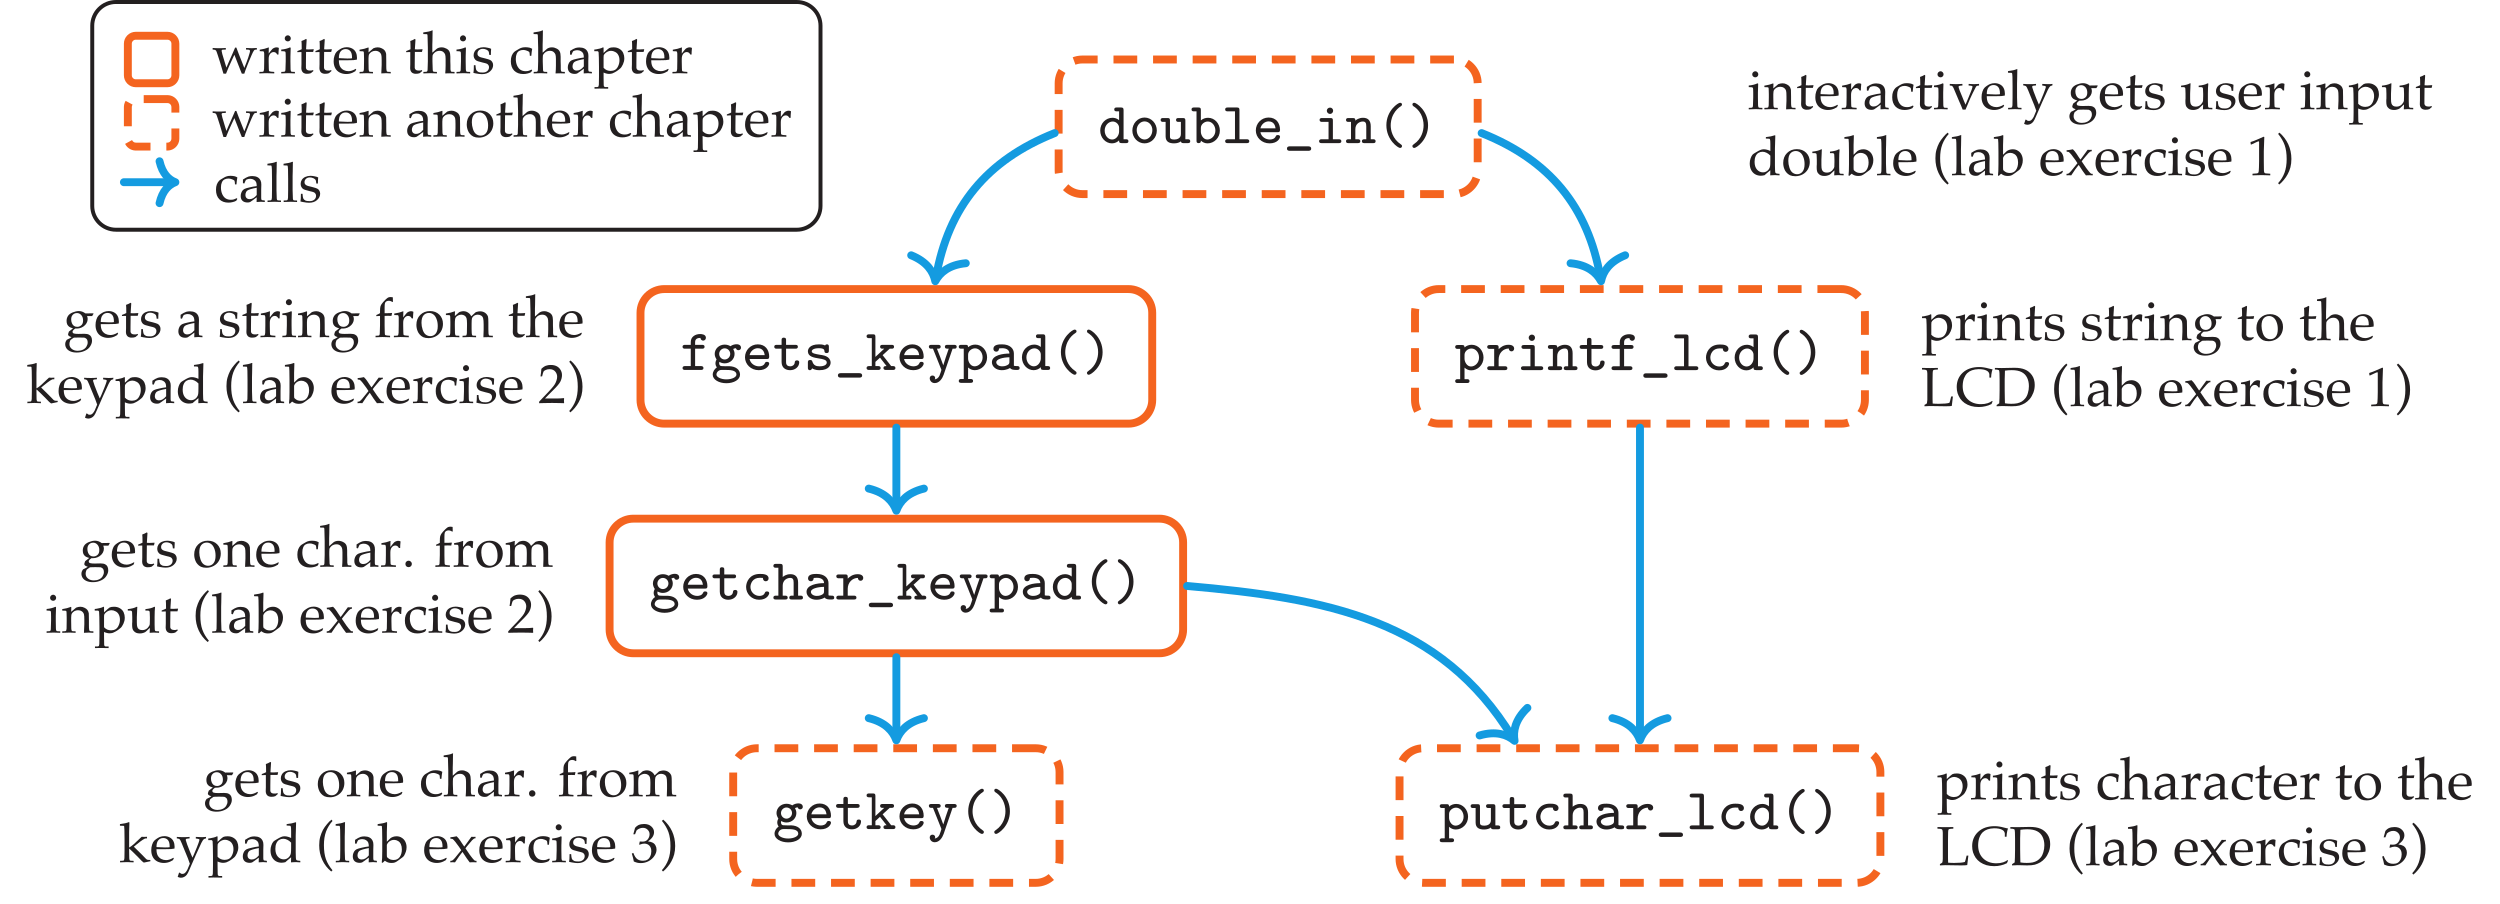 <?xml version="1.0" encoding="UTF-8"?>
<svg xmlns="http://www.w3.org/2000/svg" xmlns:xlink="http://www.w3.org/1999/xlink" width="314.618" height="113.779" viewBox="0 0 314.618 113.779">
<defs>
<g>
<g id="glyph-0-0">
<path d="M 3.797 -0.234 C 3.797 -0.484 3.609 -0.484 3.484 -0.484 L 3.188 -0.484 L 3.188 -4.156 C 3.188 -4.406 3.109 -4.484 2.875 -4.484 L 2.328 -4.484 C 2.219 -4.484 2.016 -4.484 2.016 -4.234 C 2.016 -4 2.219 -4 2.328 -4 L 2.625 -4 L 2.625 -2.891 C 2.297 -3.156 1.984 -3.188 1.781 -3.188 C 0.969 -3.188 0.25 -2.5 0.25 -1.578 C 0.25 -0.688 0.922 0.031 1.719 0.031 C 2.109 0.031 2.422 -0.141 2.625 -0.344 C 2.625 -0.141 2.625 0 2.953 0 L 3.484 0 C 3.609 0 3.797 0 3.797 -0.234 Z M 2.625 -1.438 C 2.625 -1.031 2.297 -0.453 1.75 -0.453 C 1.25 -0.453 0.812 -0.938 0.812 -1.578 C 0.812 -2.234 1.297 -2.719 1.828 -2.719 C 2.25 -2.719 2.625 -2.344 2.625 -1.938 Z M 2.625 -1.438 "/>
</g>
<g id="glyph-0-1">
<path d="M 3.484 -1.578 C 3.484 -2.484 2.797 -3.219 1.938 -3.219 C 1.094 -3.219 0.406 -2.484 0.406 -1.578 C 0.406 -0.672 1.109 0.031 1.938 0.031 C 2.781 0.031 3.484 -0.672 3.484 -1.578 Z M 2.922 -1.641 C 2.922 -0.969 2.469 -0.453 1.938 -0.453 C 1.422 -0.453 0.953 -0.969 0.953 -1.641 C 0.953 -2.266 1.422 -2.734 1.938 -2.734 C 2.469 -2.734 2.922 -2.266 2.922 -1.641 Z M 2.922 -1.641 "/>
</g>
<g id="glyph-0-2">
<path d="M 3.797 -0.234 C 3.797 -0.484 3.609 -0.484 3.484 -0.484 L 3.188 -0.484 L 3.188 -2.844 C 3.188 -3.094 3.109 -3.156 2.875 -3.156 L 2.328 -3.156 C 2.219 -3.156 2.016 -3.156 2.016 -2.922 C 2.016 -2.672 2.219 -2.672 2.328 -2.672 L 2.625 -2.672 L 2.625 -1.141 C 2.625 -0.562 2.094 -0.453 1.812 -0.453 C 1.25 -0.453 1.25 -0.656 1.25 -0.875 L 1.25 -2.844 C 1.25 -3.094 1.188 -3.156 0.938 -3.156 L 0.391 -3.156 C 0.281 -3.156 0.078 -3.156 0.078 -2.922 C 0.078 -2.672 0.281 -2.672 0.391 -2.672 L 0.703 -2.672 L 0.703 -0.844 C 0.703 -0.172 1.156 0.031 1.766 0.031 C 2.156 0.031 2.438 -0.078 2.625 -0.219 C 2.656 0 2.844 0 2.953 0 L 3.484 0 C 3.609 0 3.797 0 3.797 -0.234 Z M 3.797 -0.234 "/>
</g>
<g id="glyph-0-3">
<path d="M 3.641 -1.578 C 3.641 -2.469 2.984 -3.188 2.156 -3.188 C 1.812 -3.188 1.516 -3.078 1.25 -2.859 L 1.25 -4.156 C 1.25 -4.406 1.188 -4.484 0.938 -4.484 L 0.391 -4.484 C 0.281 -4.484 0.078 -4.484 0.078 -4.234 C 0.078 -4 0.281 -4 0.391 -4 L 0.703 -4 L 0.703 -0.312 C 0.703 -0.188 0.703 0 0.969 0 C 1.25 0 1.25 -0.172 1.25 -0.312 C 1.484 -0.094 1.766 0.031 2.094 0.031 C 2.906 0.031 3.641 -0.656 3.641 -1.578 Z M 3.078 -1.578 C 3.078 -0.922 2.578 -0.453 2.062 -0.453 C 1.531 -0.453 1.25 -1.062 1.25 -1.422 L 1.25 -1.922 C 1.25 -2.359 1.688 -2.719 2.125 -2.719 C 2.641 -2.719 3.078 -2.219 3.078 -1.578 Z M 3.078 -1.578 "/>
</g>
<g id="glyph-0-4">
<path d="M 3.453 -0.234 C 3.453 -0.484 3.234 -0.484 3.141 -0.484 L 2.219 -0.484 L 2.219 -4.156 C 2.219 -4.406 2.141 -4.484 1.906 -4.484 L 0.75 -4.484 C 0.641 -4.484 0.422 -4.484 0.422 -4.234 C 0.422 -4 0.641 -4 0.75 -4 L 1.656 -4 L 1.656 -0.484 L 0.75 -0.484 C 0.641 -0.484 0.422 -0.484 0.422 -0.234 C 0.422 0 0.641 0 0.75 0 L 3.141 0 C 3.25 0 3.453 0 3.453 -0.234 Z M 3.453 -0.234 "/>
</g>
<g id="glyph-0-5">
<path d="M 3.438 -0.797 C 3.438 -0.953 3.312 -1.016 3.172 -1.016 C 3.047 -1.016 2.969 -1.016 2.891 -0.844 C 2.75 -0.516 2.391 -0.453 2.156 -0.453 C 1.625 -0.453 1.078 -0.797 0.969 -1.375 L 3.125 -1.375 C 3.266 -1.375 3.438 -1.375 3.438 -1.656 C 3.438 -2.531 2.953 -3.219 2 -3.219 C 1.094 -3.219 0.391 -2.484 0.391 -1.594 C 0.391 -0.719 1.125 0.031 2.125 0.031 C 3.125 0.031 3.438 -0.609 3.438 -0.797 Z M 2.875 -1.859 L 0.969 -1.859 C 1.078 -2.359 1.516 -2.734 2 -2.734 C 2.656 -2.734 2.828 -2.219 2.875 -1.859 Z M 2.875 -1.859 "/>
</g>
<g id="glyph-0-6">
<path d="M 3.469 0.703 C 3.469 0.406 3.188 0.406 3.094 0.406 L 0.781 0.406 C 0.703 0.406 0.422 0.406 0.422 0.688 C 0.422 0.969 0.703 0.969 0.781 0.969 L 3.094 0.969 C 3.188 0.969 3.469 0.969 3.469 0.703 Z M 3.469 0.703 "/>
</g>
<g id="glyph-0-7">
<path d="M 3.375 -0.234 C 3.375 -0.484 3.156 -0.484 3.062 -0.484 L 2.312 -0.484 L 2.312 -2.844 C 2.312 -3.094 2.25 -3.156 2 -3.156 L 0.953 -3.156 C 0.844 -3.156 0.641 -3.156 0.641 -2.922 C 0.641 -2.672 0.859 -2.672 0.953 -2.672 L 1.766 -2.672 L 1.766 -0.484 L 0.906 -0.484 C 0.797 -0.484 0.578 -0.484 0.578 -0.234 C 0.578 0 0.797 0 0.906 0 L 3.062 0 C 3.156 0 3.375 0 3.375 -0.234 Z M 2.344 -4.078 C 2.344 -4.297 2.172 -4.469 1.953 -4.469 C 1.734 -4.469 1.547 -4.297 1.547 -4.078 C 1.547 -3.859 1.734 -3.672 1.953 -3.672 C 2.172 -3.672 2.344 -3.859 2.344 -4.078 Z M 2.344 -4.078 "/>
</g>
<g id="glyph-0-8">
<path d="M 3.797 -0.234 C 3.797 -0.484 3.609 -0.484 3.484 -0.484 L 3.188 -0.484 L 3.188 -2.125 C 3.188 -2.859 2.828 -3.188 2.219 -3.188 C 1.672 -3.188 1.328 -2.906 1.25 -2.828 C 1.25 -3.047 1.234 -3.156 0.938 -3.156 L 0.391 -3.156 C 0.281 -3.156 0.078 -3.156 0.078 -2.922 C 0.078 -2.672 0.281 -2.672 0.391 -2.672 L 0.703 -2.672 L 0.703 -0.484 L 0.391 -0.484 C 0.281 -0.484 0.078 -0.484 0.078 -0.234 C 0.078 0 0.281 0 0.391 0 L 1.547 0 C 1.672 0 1.875 0 1.875 -0.234 C 1.875 -0.484 1.672 -0.484 1.547 -0.484 L 1.25 -0.484 L 1.25 -1.75 C 1.25 -2.453 1.812 -2.719 2.188 -2.719 C 2.516 -2.719 2.625 -2.547 2.625 -2.125 L 2.625 -0.484 L 2.391 -0.484 C 2.281 -0.484 2.078 -0.484 2.078 -0.234 C 2.078 0 2.281 0 2.391 0 L 3.484 0 C 3.609 0 3.797 0 3.797 -0.234 Z M 3.797 -0.234 "/>
</g>
<g id="glyph-0-9">
<path d="M 3.234 0.375 C 3.234 0.25 3.156 0.203 3.109 0.172 C 2 -0.562 1.812 -1.656 1.812 -2.234 C 1.812 -2.531 1.859 -3.078 2.156 -3.625 C 2.438 -4.141 2.75 -4.422 3.125 -4.672 C 3.219 -4.734 3.234 -4.812 3.234 -4.859 C 3.234 -4.953 3.172 -5.078 2.984 -5.078 C 2.75 -5.078 1.266 -4.109 1.266 -2.25 C 1.266 -0.375 2.75 0.609 2.984 0.609 C 3.172 0.609 3.234 0.469 3.234 0.375 Z M 3.234 0.375 "/>
</g>
<g id="glyph-0-10">
<path d="M 2.625 -2.234 C 2.625 -4.109 1.141 -5.078 0.891 -5.078 C 0.719 -5.078 0.656 -4.969 0.656 -4.859 C 0.656 -4.781 0.703 -4.703 0.766 -4.656 C 1.047 -4.484 1.422 -4.203 1.734 -3.625 C 1.953 -3.188 2.062 -2.703 2.062 -2.25 C 2.062 -1.531 1.812 -0.531 0.844 0.125 C 0.703 0.234 0.656 0.266 0.656 0.375 C 0.656 0.484 0.719 0.609 0.891 0.609 C 1.141 0.609 2.625 -0.375 2.625 -2.234 Z M 2.625 -2.234 "/>
</g>
<g id="glyph-0-11">
<path d="M 3.25 -4.047 C 3.25 -4.516 2.625 -4.516 2.516 -4.516 C 1.953 -4.516 1.344 -4.203 1.344 -3.516 L 1.344 -3.156 L 0.641 -3.156 C 0.531 -3.156 0.312 -3.156 0.312 -2.922 C 0.312 -2.672 0.516 -2.672 0.625 -2.672 L 1.344 -2.672 L 1.344 -0.484 L 0.625 -0.484 C 0.531 -0.484 0.312 -0.484 0.312 -0.234 C 0.312 0 0.531 0 0.625 0 L 2.609 0 C 2.719 0 2.938 0 2.938 -0.234 C 2.938 -0.484 2.719 -0.484 2.609 -0.484 L 1.891 -0.484 L 1.891 -2.672 L 2.766 -2.672 C 2.875 -2.672 3.078 -2.672 3.078 -2.922 C 3.078 -3.156 2.875 -3.156 2.766 -3.156 L 1.891 -3.156 L 1.891 -3.5 C 1.891 -3.953 2.25 -4.031 2.562 -4.031 C 2.578 -3.797 2.766 -3.688 2.906 -3.688 C 3.062 -3.688 3.25 -3.812 3.25 -4.047 Z M 3.25 -4.047 "/>
</g>
<g id="glyph-0-12">
<path d="M 3.781 -2.797 C 3.781 -3.031 3.594 -3.234 3.219 -3.234 C 3.016 -3.234 2.703 -3.172 2.453 -2.984 C 2.375 -3.031 2.109 -3.188 1.734 -3.188 C 1.016 -3.188 0.469 -2.656 0.469 -2.016 C 0.469 -1.781 0.562 -1.531 0.703 -1.328 C 0.656 -1.234 0.562 -1.047 0.562 -0.828 C 0.562 -0.625 0.656 -0.422 0.734 -0.312 C 0.438 -0.125 0.219 0.234 0.219 0.594 C 0.219 1.234 1.016 1.672 1.938 1.672 C 2.875 1.672 3.656 1.234 3.656 0.594 C 3.656 -0.047 3.109 -0.438 2.328 -0.469 C 2.109 -0.469 1.562 -0.453 1.344 -0.484 C 1.031 -0.484 1.031 -0.828 1.031 -0.828 C 1.031 -0.922 1.047 -0.969 1.062 -1.016 C 1.188 -0.938 1.422 -0.828 1.719 -0.828 C 2.438 -0.828 2.969 -1.375 2.969 -2.016 C 2.969 -2.266 2.875 -2.5 2.797 -2.641 C 2.938 -2.719 3.016 -2.719 3.141 -2.734 C 3.188 -2.562 3.312 -2.484 3.453 -2.484 C 3.641 -2.484 3.781 -2.625 3.781 -2.797 Z M 2.422 -2.016 C 2.422 -1.641 2.109 -1.312 1.719 -1.312 C 1.359 -1.312 1.031 -1.625 1.031 -2.016 C 1.031 -2.406 1.359 -2.719 1.719 -2.719 C 2.109 -2.719 2.422 -2.406 2.422 -2.016 Z M 3.203 0.594 C 3.203 0.891 2.672 1.188 1.938 1.188 C 1.203 1.188 0.688 0.875 0.688 0.594 C 0.688 0.297 0.953 0 1.328 0 L 1.734 0 C 2.375 0 3.203 0 3.203 0.594 Z M 3.203 0.594 "/>
</g>
<g id="glyph-0-13">
<path d="M 3.328 -0.953 C 3.328 -1.203 3.109 -1.203 3.047 -1.203 C 2.859 -1.203 2.781 -1.125 2.766 -0.953 C 2.75 -0.641 2.484 -0.453 2.219 -0.453 C 1.672 -0.453 1.672 -0.844 1.672 -1.016 L 1.672 -2.672 L 2.844 -2.672 C 2.953 -2.672 3.156 -2.672 3.156 -2.922 C 3.156 -3.156 2.953 -3.156 2.844 -3.156 L 1.672 -3.156 L 1.672 -3.75 C 1.672 -3.891 1.672 -4.062 1.391 -4.062 C 1.109 -4.062 1.109 -3.875 1.109 -3.75 L 1.109 -3.156 L 0.5 -3.156 C 0.391 -3.156 0.188 -3.156 0.188 -2.922 C 0.188 -2.672 0.391 -2.672 0.5 -2.672 L 1.109 -2.672 L 1.109 -1 C 1.109 -0.219 1.672 0.031 2.188 0.031 C 2.844 0.031 3.328 -0.422 3.328 -0.953 Z M 3.328 -0.953 "/>
</g>
<g id="glyph-0-14">
<path d="M 3.391 -0.922 C 3.391 -1.094 3.328 -1.359 3.062 -1.578 C 2.766 -1.797 2.484 -1.844 1.969 -1.922 C 1.469 -2.016 1.016 -2.078 1.016 -2.344 C 1.016 -2.484 1.188 -2.734 1.922 -2.734 C 2.594 -2.734 2.609 -2.5 2.609 -2.359 C 2.625 -2.125 2.812 -2.125 2.891 -2.125 C 3.172 -2.125 3.172 -2.312 3.172 -2.453 L 3.172 -2.906 C 3.172 -3.016 3.172 -3.219 2.938 -3.219 C 2.766 -3.219 2.719 -3.125 2.703 -3.078 C 2.406 -3.219 2.109 -3.219 1.938 -3.219 C 0.703 -3.219 0.531 -2.594 0.531 -2.344 C 0.531 -1.656 1.297 -1.547 1.953 -1.438 C 2.344 -1.375 2.906 -1.297 2.906 -0.938 C 2.906 -0.672 2.625 -0.453 2 -0.453 C 1.531 -0.453 1.25 -0.594 1.094 -1.047 C 1.062 -1.156 1.031 -1.25 0.812 -1.25 C 0.531 -1.25 0.531 -1.062 0.531 -0.938 L 0.531 -0.281 C 0.531 -0.172 0.531 0.031 0.781 0.031 C 0.844 0.031 0.984 0.016 1.062 -0.203 C 1.422 0.031 1.844 0.031 1.984 0.031 C 3.234 0.031 3.391 -0.656 3.391 -0.922 Z M 3.391 -0.922 "/>
</g>
<g id="glyph-0-15">
<path d="M 3.766 -0.234 C 3.766 -0.484 3.562 -0.484 3.438 -0.484 L 3.234 -0.484 L 2.172 -1.844 L 2.156 -1.859 L 3.047 -2.672 L 3.281 -2.672 C 3.406 -2.672 3.594 -2.672 3.594 -2.922 C 3.594 -3.156 3.406 -3.156 3.281 -3.156 L 2.156 -3.156 C 2.047 -3.156 1.844 -3.156 1.844 -2.922 C 1.844 -2.672 2.047 -2.672 2.156 -2.672 L 2.359 -2.672 L 1.25 -1.641 L 1.25 -4.156 C 1.25 -4.406 1.188 -4.484 0.938 -4.484 L 0.469 -4.484 C 0.359 -4.484 0.141 -4.484 0.141 -4.234 C 0.141 -4 0.359 -4 0.469 -4 L 0.797 -4 L 0.797 -0.484 L 0.469 -0.484 C 0.359 -0.484 0.141 -0.484 0.141 -0.234 C 0.141 0 0.359 0 0.469 0 L 1.578 0 C 1.688 0 1.906 0 1.906 -0.234 C 1.906 -0.484 1.688 -0.484 1.578 -0.484 L 1.25 -0.484 L 1.25 -1.016 L 1.828 -1.547 L 2.656 -0.484 C 2.469 -0.484 2.266 -0.484 2.266 -0.234 C 2.266 0 2.484 0 2.594 0 L 3.438 0 C 3.562 0 3.766 0 3.766 -0.234 Z M 3.766 -0.234 "/>
</g>
<g id="glyph-0-16">
<path d="M 3.703 -2.922 C 3.703 -3.156 3.484 -3.156 3.359 -3.156 L 2.547 -3.156 C 2.422 -3.156 2.219 -3.156 2.219 -2.922 C 2.219 -2.891 2.219 -2.75 2.344 -2.703 C 2.391 -2.672 2.578 -2.672 2.703 -2.672 L 2.328 -1.578 C 2.219 -1.234 2.062 -0.75 2.016 -0.578 C 1.984 -0.672 1.938 -0.812 1.641 -1.594 L 1.219 -2.672 C 1.328 -2.672 1.5 -2.672 1.547 -2.703 C 1.609 -2.719 1.688 -2.797 1.688 -2.922 C 1.688 -3.156 1.469 -3.156 1.344 -3.156 L 0.531 -3.156 C 0.406 -3.156 0.203 -3.156 0.203 -2.922 C 0.203 -2.875 0.219 -2.734 0.359 -2.688 C 0.391 -2.672 0.594 -2.672 0.719 -2.672 L 1.75 -0.094 C 1.766 -0.031 1.781 0 1.781 0 C 1.781 0.016 1.594 0.609 1.531 0.734 C 1.406 0.984 1.203 1.156 0.938 1.188 L 1 1.047 C 1 0.812 0.828 0.703 0.656 0.703 C 0.469 0.703 0.312 0.828 0.312 1.047 C 0.312 1.344 0.547 1.656 0.938 1.656 C 1.516 1.656 1.891 1.094 2.062 0.609 L 3.188 -2.672 C 3.312 -2.672 3.5 -2.672 3.547 -2.688 C 3.625 -2.719 3.703 -2.781 3.703 -2.922 Z M 3.703 -2.922 "/>
</g>
<g id="glyph-0-17">
<path d="M 3.641 -1.578 C 3.641 -2.469 2.984 -3.188 2.156 -3.188 C 1.812 -3.188 1.516 -3.078 1.25 -2.859 C 1.25 -3.156 1.094 -3.156 0.938 -3.156 L 0.391 -3.156 C 0.281 -3.156 0.078 -3.156 0.078 -2.922 C 0.078 -2.672 0.281 -2.672 0.391 -2.672 L 0.703 -2.672 L 0.703 1.141 L 0.391 1.141 C 0.281 1.141 0.078 1.141 0.078 1.391 C 0.078 1.625 0.281 1.625 0.391 1.625 L 1.547 1.625 C 1.672 1.625 1.875 1.625 1.875 1.391 C 1.875 1.141 1.672 1.141 1.547 1.141 L 1.25 1.141 L 1.25 -0.312 C 1.484 -0.094 1.766 0.031 2.094 0.031 C 2.906 0.031 3.641 -0.656 3.641 -1.578 Z M 3.078 -1.578 C 3.078 -0.922 2.578 -0.453 2.062 -0.453 C 1.531 -0.453 1.25 -1.062 1.25 -1.422 L 1.25 -1.922 C 1.25 -2.359 1.688 -2.719 2.125 -2.719 C 2.641 -2.719 3.078 -2.219 3.078 -1.578 Z M 3.078 -1.578 "/>
</g>
<g id="glyph-0-18">
<path d="M 3.844 -0.234 C 3.844 -0.484 3.641 -0.484 3.547 -0.484 C 3.266 -0.484 3.188 -0.5 3.125 -0.531 L 3.125 -2.062 C 3.125 -2.672 2.641 -3.219 1.641 -3.219 C 1.297 -3.219 0.547 -3.219 0.547 -2.656 C 0.547 -2.453 0.688 -2.297 0.906 -2.297 C 1.047 -2.297 1.234 -2.375 1.25 -2.641 C 1.25 -2.703 1.266 -2.719 1.359 -2.719 C 1.438 -2.734 1.562 -2.734 1.656 -2.734 C 2.25 -2.734 2.562 -2.469 2.562 -2.062 C 1.781 -2.062 0.359 -1.875 0.359 -0.969 C 0.359 -0.438 0.859 0.031 1.594 0.031 C 2.188 0.031 2.547 -0.188 2.641 -0.25 C 2.797 -0.016 3.109 0 3.453 0 C 3.656 0 3.844 0 3.844 -0.234 Z M 2.562 -1.047 C 2.562 -0.891 2.562 -0.719 2.281 -0.594 C 2.016 -0.453 1.734 -0.453 1.641 -0.453 C 1.203 -0.453 0.906 -0.703 0.906 -0.969 C 0.906 -1.359 1.719 -1.578 2.562 -1.594 Z M 2.562 -1.047 "/>
</g>
<g id="glyph-0-19">
<path d="M 3.438 -0.797 C 3.438 -0.953 3.312 -1.016 3.172 -1.016 C 3.062 -1.016 2.953 -1.016 2.891 -0.844 C 2.766 -0.531 2.469 -0.453 2.203 -0.453 C 1.594 -0.453 1.078 -0.953 1.078 -1.578 C 1.078 -1.953 1.312 -2.734 2.25 -2.734 C 2.469 -2.734 2.594 -2.719 2.625 -2.719 C 2.641 -2.703 2.656 -2.703 2.656 -2.625 C 2.672 -2.422 2.828 -2.297 3 -2.297 C 3.219 -2.297 3.359 -2.453 3.359 -2.656 C 3.359 -3.219 2.594 -3.219 2.266 -3.219 C 0.953 -3.219 0.531 -2.203 0.531 -1.578 C 0.531 -0.703 1.234 0.031 2.172 0.031 C 3.203 0.031 3.438 -0.672 3.438 -0.797 Z M 3.438 -0.797 "/>
</g>
<g id="glyph-0-20">
<path d="M 3.797 -0.234 C 3.797 -0.484 3.609 -0.484 3.484 -0.484 L 3.188 -0.484 L 3.188 -2.125 C 3.188 -2.859 2.828 -3.188 2.219 -3.188 C 1.672 -3.188 1.328 -2.906 1.25 -2.828 L 1.25 -4.156 C 1.25 -4.406 1.188 -4.484 0.938 -4.484 L 0.391 -4.484 C 0.281 -4.484 0.078 -4.484 0.078 -4.234 C 0.078 -4 0.281 -4 0.391 -4 L 0.703 -4 L 0.703 -0.484 L 0.391 -0.484 C 0.281 -0.484 0.078 -0.484 0.078 -0.234 C 0.078 0 0.281 0 0.391 0 L 1.547 0 C 1.672 0 1.875 0 1.875 -0.234 C 1.875 -0.484 1.672 -0.484 1.547 -0.484 L 1.25 -0.484 L 1.25 -1.75 C 1.25 -2.453 1.812 -2.719 2.188 -2.719 C 2.516 -2.719 2.625 -2.547 2.625 -2.125 L 2.625 -0.484 L 2.391 -0.484 C 2.281 -0.484 2.078 -0.484 2.078 -0.234 C 2.078 0 2.281 0 2.391 0 L 3.484 0 C 3.609 0 3.797 0 3.797 -0.234 Z M 3.797 -0.234 "/>
</g>
<g id="glyph-0-21">
<path d="M 3.609 -2.719 C 3.609 -2.891 3.484 -3.188 2.906 -3.188 C 2.234 -3.188 1.844 -2.812 1.656 -2.625 L 1.656 -2.844 C 1.656 -3.094 1.578 -3.156 1.344 -3.156 L 0.547 -3.156 C 0.438 -3.156 0.219 -3.156 0.219 -2.922 C 0.219 -2.672 0.438 -2.672 0.547 -2.672 L 1.094 -2.672 L 1.094 -0.484 L 0.547 -0.484 C 0.438 -0.484 0.219 -0.484 0.219 -0.234 C 0.219 0 0.438 0 0.547 0 L 2.438 0 C 2.547 0 2.75 0 2.75 -0.234 C 2.75 -0.484 2.547 -0.484 2.438 -0.484 L 1.656 -0.484 L 1.656 -1.344 C 1.656 -2.141 2.234 -2.719 2.938 -2.719 C 2.953 -2.422 3.156 -2.359 3.281 -2.359 C 3.453 -2.359 3.609 -2.5 3.609 -2.719 Z M 3.609 -2.719 "/>
</g>
<g id="glyph-1-0">
<path d="M 0.984 -4.797 C 1.086 -4.797 1.176 -4.754 1.25 -4.672 C 1.32 -4.598 1.359 -4.508 1.359 -4.406 C 1.359 -4.301 1.32 -4.211 1.25 -4.141 C 1.176 -4.066 1.086 -4.031 0.984 -4.031 C 0.879 -4.031 0.785 -4.066 0.703 -4.141 C 0.629 -4.211 0.594 -4.301 0.594 -4.406 C 0.594 -4.508 0.629 -4.598 0.703 -4.672 C 0.785 -4.754 0.879 -4.797 0.984 -4.797 Z M 0.156 -2.797 L 0.156 -3 C 0.594 -3.039 0.961 -3.133 1.266 -3.281 L 1.344 -3.219 C 1.32 -2.738 1.312 -2.367 1.312 -2.109 L 1.312 -1.5 C 1.32 -0.906 1.328 -0.586 1.328 -0.547 C 1.328 -0.43 1.344 -0.348 1.375 -0.297 C 1.383 -0.273 1.395 -0.254 1.406 -0.234 C 1.426 -0.223 1.457 -0.211 1.5 -0.203 C 1.508 -0.203 1.633 -0.195 1.875 -0.188 L 1.875 0 C 1.531 -0.02 1.254 -0.031 1.047 -0.031 C 0.859 -0.031 0.562 -0.02 0.156 0 L 0.156 -0.188 L 0.469 -0.203 C 0.52 -0.203 0.555 -0.207 0.578 -0.219 C 0.609 -0.238 0.629 -0.258 0.641 -0.281 C 0.672 -0.32 0.688 -0.398 0.688 -0.516 C 0.688 -0.547 0.695 -0.875 0.719 -1.5 L 0.719 -2.094 C 0.719 -2.438 0.707 -2.641 0.688 -2.703 C 0.664 -2.734 0.633 -2.754 0.594 -2.766 C 0.562 -2.785 0.414 -2.797 0.156 -2.797 Z M 0.156 -2.797 "/>
</g>
<g id="glyph-1-1">
<path d="M 0.094 0 L 0.094 -0.188 L 0.422 -0.203 C 0.461 -0.203 0.492 -0.207 0.516 -0.219 C 0.547 -0.238 0.57 -0.258 0.594 -0.281 C 0.613 -0.32 0.629 -0.398 0.641 -0.516 C 0.641 -0.547 0.645 -0.875 0.656 -1.5 L 0.656 -1.906 C 0.656 -2.082 0.648 -2.273 0.641 -2.484 C 0.641 -2.617 0.629 -2.695 0.609 -2.719 C 0.598 -2.75 0.57 -2.77 0.531 -2.781 C 0.5 -2.789 0.352 -2.797 0.094 -2.797 L 0.094 -2.984 C 0.551 -3.055 0.883 -3.141 1.094 -3.234 C 1.145 -3.254 1.176 -3.266 1.188 -3.266 C 1.207 -3.266 1.219 -3.258 1.219 -3.25 C 1.227 -3.238 1.234 -3.223 1.234 -3.203 C 1.234 -3.191 1.234 -3.176 1.234 -3.156 C 1.234 -3.07 1.227 -2.898 1.219 -2.641 L 1.844 -3.172 C 2.031 -3.242 2.207 -3.281 2.375 -3.281 C 2.562 -3.281 2.734 -3.238 2.891 -3.156 C 3.055 -3.082 3.18 -2.988 3.266 -2.875 C 3.348 -2.77 3.406 -2.629 3.438 -2.453 C 3.445 -2.348 3.453 -2.062 3.453 -1.594 L 3.453 -1 C 3.453 -0.695 3.461 -0.492 3.484 -0.391 C 3.492 -0.328 3.508 -0.281 3.531 -0.25 C 3.562 -0.227 3.598 -0.211 3.641 -0.203 L 4.016 -0.188 L 4.016 0 C 3.785 -0.02 3.598 -0.031 3.453 -0.031 C 3.328 -0.031 3.117 -0.02 2.828 0 C 2.859 -0.562 2.875 -0.914 2.875 -1.062 L 2.875 -1.641 C 2.875 -1.992 2.859 -2.223 2.828 -2.328 C 2.785 -2.484 2.695 -2.609 2.562 -2.703 C 2.426 -2.797 2.266 -2.844 2.078 -2.844 C 1.91 -2.844 1.754 -2.801 1.609 -2.719 C 1.473 -2.633 1.375 -2.539 1.312 -2.438 C 1.25 -2.332 1.219 -2.156 1.219 -1.906 L 1.219 -1.5 C 1.227 -0.906 1.234 -0.586 1.234 -0.547 C 1.242 -0.43 1.258 -0.348 1.281 -0.297 C 1.289 -0.273 1.301 -0.254 1.312 -0.234 C 1.332 -0.223 1.363 -0.211 1.406 -0.203 C 1.414 -0.203 1.539 -0.195 1.781 -0.188 L 1.781 0 C 1.5 -0.02 1.25 -0.031 1.031 -0.031 C 0.832 -0.031 0.52 -0.02 0.094 0 Z M 0.094 0 "/>
</g>
<g id="glyph-1-2">
<path d="M 0.156 -2.672 L 0.156 -2.812 C 0.383 -2.895 0.566 -2.973 0.703 -3.047 C 0.703 -3.586 0.691 -3.93 0.672 -4.078 C 0.91 -4.16 1.102 -4.25 1.25 -4.344 L 1.328 -4.266 C 1.305 -4.078 1.281 -3.664 1.25 -3.031 C 1.438 -3.02 1.547 -3.016 1.578 -3.016 C 1.598 -3.016 1.711 -3.02 1.922 -3.031 C 2.047 -3.031 2.133 -3.035 2.188 -3.047 L 2.219 -3.016 L 2.141 -2.703 C 2.004 -2.703 1.875 -2.703 1.75 -2.703 C 1.633 -2.703 1.469 -2.703 1.25 -2.703 L 1.234 -1.312 C 1.223 -0.977 1.223 -0.773 1.234 -0.703 C 1.242 -0.641 1.266 -0.582 1.297 -0.531 C 1.328 -0.488 1.367 -0.453 1.422 -0.422 C 1.473 -0.391 1.562 -0.367 1.688 -0.359 C 1.781 -0.359 1.852 -0.359 1.906 -0.359 C 1.969 -0.367 2.047 -0.391 2.141 -0.422 L 2.172 -0.297 C 2.066 -0.211 1.961 -0.125 1.859 -0.031 C 1.773 0 1.695 0.02 1.625 0.031 C 1.551 0.039 1.461 0.047 1.359 0.047 C 1.242 0.047 1.148 0.031 1.078 0 C 1.004 -0.02 0.938 -0.055 0.875 -0.109 C 0.82 -0.16 0.773 -0.223 0.734 -0.297 C 0.691 -0.367 0.664 -0.484 0.656 -0.641 C 0.656 -0.797 0.66 -0.969 0.672 -1.156 C 0.672 -1.188 0.672 -1.223 0.672 -1.266 L 0.672 -2.688 L 0.531 -2.688 C 0.426 -2.688 0.301 -2.68 0.156 -2.672 Z M 0.156 -2.672 "/>
</g>
<g id="glyph-1-3">
<path d="M 3.016 -0.531 L 2.906 -0.281 C 2.75 -0.188 2.633 -0.125 2.562 -0.094 C 2.445 -0.039 2.32 0 2.188 0.031 C 2.051 0.062 1.906 0.078 1.75 0.078 C 1.457 0.078 1.188 0.012 0.938 -0.109 C 0.695 -0.234 0.508 -0.414 0.375 -0.656 C 0.238 -0.906 0.172 -1.195 0.172 -1.531 C 0.172 -1.789 0.207 -2.023 0.281 -2.234 C 0.352 -2.453 0.438 -2.609 0.531 -2.703 C 0.594 -2.773 0.691 -2.859 0.828 -2.953 C 0.961 -3.047 1.098 -3.125 1.234 -3.188 C 1.422 -3.258 1.617 -3.297 1.828 -3.297 C 2.078 -3.297 2.305 -3.238 2.516 -3.125 C 2.723 -3.008 2.875 -2.848 2.969 -2.641 C 3.062 -2.441 3.109 -2.219 3.109 -1.969 C 3.109 -1.906 3.102 -1.828 3.094 -1.734 C 2.926 -1.703 2.781 -1.68 2.656 -1.672 C 2.406 -1.66 2.16 -1.656 1.922 -1.656 L 0.828 -1.656 C 0.828 -1.32 0.879 -1.055 0.984 -0.859 C 1.098 -0.66 1.25 -0.516 1.438 -0.422 C 1.625 -0.328 1.82 -0.281 2.031 -0.281 C 2.164 -0.281 2.301 -0.301 2.438 -0.344 C 2.582 -0.383 2.754 -0.461 2.953 -0.578 Z M 0.828 -1.922 C 0.891 -1.91 1.008 -1.906 1.188 -1.906 C 1.52 -1.883 1.754 -1.875 1.891 -1.875 C 2.191 -1.875 2.391 -1.883 2.484 -1.906 C 2.484 -1.957 2.484 -2 2.484 -2.031 C 2.484 -2.383 2.41 -2.645 2.266 -2.812 C 2.117 -2.977 1.926 -3.062 1.688 -3.062 C 1.426 -3.062 1.219 -2.969 1.062 -2.781 C 0.906 -2.602 0.828 -2.316 0.828 -1.922 Z M 0.828 -1.922 "/>
</g>
<g id="glyph-1-4">
<path d="M 0.156 0 L 0.156 -0.188 C 0.414 -0.195 0.555 -0.203 0.578 -0.203 C 0.617 -0.211 0.645 -0.223 0.656 -0.234 C 0.676 -0.254 0.691 -0.273 0.703 -0.297 C 0.723 -0.348 0.738 -0.43 0.75 -0.547 C 0.758 -1.148 0.766 -1.469 0.766 -1.5 L 0.766 -1.906 C 0.766 -2.082 0.766 -2.273 0.766 -2.484 C 0.754 -2.617 0.738 -2.695 0.719 -2.719 C 0.707 -2.75 0.68 -2.77 0.641 -2.781 C 0.609 -2.789 0.461 -2.797 0.203 -2.797 L 0.203 -2.984 C 0.66 -3.055 1 -3.141 1.219 -3.234 C 1.258 -3.254 1.285 -3.266 1.297 -3.266 C 1.316 -3.266 1.332 -3.258 1.344 -3.25 C 1.352 -3.238 1.359 -3.223 1.359 -3.203 C 1.359 -3.191 1.352 -3.176 1.344 -3.156 C 1.332 -3.008 1.328 -2.789 1.328 -2.5 C 1.43 -2.625 1.523 -2.742 1.609 -2.859 C 1.703 -2.973 1.766 -3.047 1.797 -3.078 C 1.867 -3.141 1.945 -3.188 2.031 -3.219 C 2.125 -3.258 2.219 -3.281 2.312 -3.281 C 2.406 -3.281 2.5 -3.258 2.594 -3.219 L 2.609 -3.172 C 2.578 -2.867 2.562 -2.602 2.562 -2.375 L 2.406 -2.375 C 2.352 -2.477 2.289 -2.555 2.219 -2.609 C 2.145 -2.66 2.055 -2.688 1.953 -2.688 C 1.785 -2.688 1.641 -2.613 1.516 -2.469 C 1.391 -2.32 1.328 -2.109 1.328 -1.828 L 1.328 -1.469 C 1.328 -1.32 1.332 -1.051 1.344 -0.656 C 1.344 -0.508 1.348 -0.414 1.359 -0.375 C 1.367 -0.344 1.379 -0.316 1.391 -0.297 C 1.41 -0.273 1.438 -0.258 1.469 -0.25 C 1.539 -0.227 1.727 -0.207 2.031 -0.188 L 2.031 0 C 1.625 -0.02 1.281 -0.031 1 -0.031 C 0.707 -0.031 0.426 -0.02 0.156 0 Z M 0.156 0 "/>
</g>
<g id="glyph-1-5">
<path d="M 0.734 -2.328 L 0.562 -2.375 C 0.562 -2.426 0.562 -2.5 0.562 -2.594 C 0.562 -2.688 0.562 -2.766 0.562 -2.828 C 0.844 -3.016 1.078 -3.141 1.266 -3.203 C 1.41 -3.242 1.566 -3.266 1.734 -3.266 C 1.992 -3.266 2.211 -3.219 2.391 -3.125 C 2.566 -3.031 2.695 -2.891 2.781 -2.703 C 2.844 -2.578 2.875 -2.406 2.875 -2.188 L 2.859 -1.562 L 2.859 -0.547 C 2.859 -0.441 2.867 -0.363 2.891 -0.312 C 2.898 -0.281 2.922 -0.254 2.953 -0.234 C 2.973 -0.223 3.02 -0.219 3.094 -0.219 L 3.312 -0.188 L 3.312 0 C 3.125 -0.02 2.961 -0.031 2.828 -0.031 C 2.691 -0.031 2.508 -0.02 2.281 0 L 2.297 -0.594 C 1.836 -0.25 1.562 -0.051 1.469 0 C 1.383 0.039 1.281 0.062 1.156 0.062 C 0.875 0.062 0.656 -0.008 0.5 -0.156 C 0.352 -0.301 0.281 -0.5 0.281 -0.75 C 0.281 -0.906 0.305 -1.047 0.359 -1.172 C 0.41 -1.305 0.473 -1.41 0.547 -1.484 C 0.617 -1.555 0.695 -1.613 0.781 -1.656 C 0.914 -1.719 1.129 -1.781 1.422 -1.844 C 1.711 -1.914 2.004 -1.969 2.297 -2 C 2.297 -2.219 2.27 -2.383 2.219 -2.5 C 2.164 -2.625 2.07 -2.723 1.938 -2.797 C 1.812 -2.879 1.656 -2.922 1.469 -2.922 C 1.332 -2.922 1.211 -2.898 1.109 -2.859 C 1.016 -2.828 0.957 -2.797 0.938 -2.766 L 0.875 -2.656 C 0.812 -2.52 0.766 -2.41 0.734 -2.328 Z M 2.297 -1.797 C 2.004 -1.742 1.754 -1.688 1.547 -1.625 C 1.336 -1.562 1.191 -1.5 1.109 -1.438 C 1.055 -1.395 1.008 -1.336 0.969 -1.266 C 0.906 -1.148 0.875 -1.023 0.875 -0.891 C 0.875 -0.723 0.922 -0.594 1.016 -0.5 C 1.109 -0.406 1.238 -0.359 1.406 -0.359 C 1.562 -0.359 1.711 -0.398 1.859 -0.484 C 2.004 -0.566 2.148 -0.695 2.297 -0.875 Z M 2.297 -1.797 "/>
</g>
<g id="glyph-1-6">
<path d="M 2.953 -0.391 L 2.812 -0.156 C 2.656 -0.07 2.5 -0.012 2.344 0.016 C 2.195 0.055 2.023 0.078 1.828 0.078 C 1.359 0.078 0.977 -0.062 0.688 -0.344 C 0.406 -0.633 0.266 -1.031 0.266 -1.531 C 0.266 -1.801 0.301 -2.031 0.375 -2.219 C 0.457 -2.414 0.555 -2.57 0.672 -2.688 C 0.742 -2.758 0.883 -2.852 1.094 -2.969 C 1.301 -3.094 1.445 -3.172 1.531 -3.203 C 1.688 -3.266 1.875 -3.297 2.094 -3.297 C 2.289 -3.297 2.473 -3.273 2.641 -3.234 C 2.742 -3.203 2.848 -3.156 2.953 -3.094 C 2.922 -2.926 2.898 -2.797 2.891 -2.703 C 2.879 -2.609 2.863 -2.445 2.844 -2.219 L 2.656 -2.219 C 2.645 -2.438 2.629 -2.57 2.609 -2.625 C 2.609 -2.656 2.594 -2.688 2.562 -2.719 C 2.477 -2.781 2.367 -2.832 2.234 -2.875 C 2.109 -2.926 1.973 -2.953 1.828 -2.953 C 1.629 -2.953 1.457 -2.91 1.312 -2.828 C 1.176 -2.754 1.07 -2.629 1 -2.453 C 0.926 -2.285 0.891 -2.078 0.891 -1.828 C 0.891 -1.523 0.941 -1.25 1.047 -1 C 1.16 -0.75 1.305 -0.566 1.484 -0.453 C 1.672 -0.336 1.883 -0.281 2.125 -0.281 C 2.238 -0.281 2.348 -0.289 2.453 -0.312 C 2.566 -0.344 2.707 -0.398 2.875 -0.484 Z M 2.953 -0.391 "/>
</g>
<g id="glyph-1-7">
<path d="M 1.734 0.031 C 1.648 -0.195 1.586 -0.352 1.547 -0.438 L 1.266 -1.078 L 0.578 -2.703 C 0.523 -2.805 0.484 -2.875 0.453 -2.906 C 0.422 -2.938 0.391 -2.957 0.359 -2.969 C 0.328 -2.977 0.242 -2.988 0.109 -3 L 0.109 -3.203 C 0.484 -3.18 0.754 -3.172 0.922 -3.172 C 1.117 -3.172 1.379 -3.18 1.703 -3.203 L 1.703 -3 C 1.461 -2.988 1.32 -2.969 1.281 -2.938 C 1.238 -2.914 1.219 -2.883 1.219 -2.844 C 1.219 -2.781 1.258 -2.633 1.344 -2.406 L 1.766 -1.375 L 1.859 -1.141 C 1.973 -0.867 2.051 -0.688 2.094 -0.594 L 2.422 -1.375 C 2.441 -1.414 2.547 -1.672 2.734 -2.141 C 2.848 -2.41 2.922 -2.613 2.953 -2.75 C 2.961 -2.789 2.969 -2.828 2.969 -2.859 C 2.969 -2.898 2.953 -2.926 2.922 -2.938 C 2.867 -2.969 2.723 -2.988 2.484 -3 L 2.484 -3.203 C 2.828 -3.18 3.047 -3.172 3.141 -3.172 C 3.223 -3.172 3.441 -3.18 3.797 -3.203 L 3.797 -3 C 3.648 -2.988 3.551 -2.969 3.5 -2.938 C 3.457 -2.914 3.414 -2.863 3.375 -2.781 C 3.344 -2.727 3.219 -2.484 3 -2.047 L 2.672 -1.344 C 2.617 -1.219 2.426 -0.758 2.094 0.031 Z M 1.734 0.031 "/>
</g>
<g id="glyph-1-8">
<path d="M 0.172 0 L 0.172 -0.188 L 0.5 -0.203 C 0.539 -0.203 0.57 -0.207 0.594 -0.219 C 0.625 -0.238 0.648 -0.258 0.672 -0.281 C 0.691 -0.32 0.707 -0.398 0.719 -0.516 C 0.719 -0.547 0.723 -0.875 0.734 -1.5 L 0.734 -2.906 C 0.734 -3.289 0.727 -3.68 0.719 -4.078 C 0.707 -4.348 0.691 -4.504 0.672 -4.547 C 0.66 -4.566 0.645 -4.582 0.625 -4.594 C 0.594 -4.602 0.438 -4.609 0.156 -4.609 L 0.156 -4.812 C 0.664 -4.875 1.02 -4.953 1.219 -5.047 C 1.25 -5.055 1.273 -5.062 1.297 -5.062 C 1.305 -5.062 1.316 -5.055 1.328 -5.047 C 1.336 -5.047 1.344 -5.035 1.344 -5.016 C 1.344 -4.992 1.336 -4.969 1.328 -4.938 L 1.328 -4.828 C 1.316 -4.422 1.312 -4.078 1.312 -3.797 L 1.297 -3.266 L 1.297 -1.5 C 1.305 -0.906 1.316 -0.586 1.328 -0.547 C 1.328 -0.43 1.336 -0.348 1.359 -0.297 C 1.367 -0.273 1.383 -0.254 1.406 -0.234 C 1.426 -0.223 1.453 -0.211 1.484 -0.203 C 1.504 -0.203 1.629 -0.195 1.859 -0.188 L 1.859 0 C 1.555 -0.02 1.285 -0.031 1.047 -0.031 C 0.828 -0.031 0.535 -0.02 0.172 0 Z M 0.172 0 "/>
</g>
<g id="glyph-1-9">
<path d="M 0.156 1.828 L 0.328 1.297 L 0.406 1.297 C 0.445 1.328 0.484 1.352 0.516 1.375 C 0.547 1.406 0.578 1.426 0.609 1.438 C 0.648 1.445 0.703 1.453 0.766 1.453 C 0.836 1.453 0.906 1.438 0.969 1.406 C 1.039 1.375 1.102 1.32 1.156 1.25 C 1.219 1.188 1.289 1.078 1.375 0.922 C 1.488 0.672 1.594 0.422 1.688 0.172 C 1.613 -0.023 1.531 -0.254 1.438 -0.516 L 0.891 -1.844 C 0.734 -2.25 0.602 -2.555 0.5 -2.766 C 0.457 -2.848 0.41 -2.906 0.359 -2.938 C 0.316 -2.969 0.211 -2.992 0.047 -3.016 L 0.047 -3.203 C 0.328 -3.18 0.609 -3.172 0.891 -3.172 C 1.16 -3.172 1.414 -3.18 1.656 -3.203 L 1.656 -3.016 C 1.426 -2.992 1.297 -2.977 1.266 -2.969 C 1.203 -2.945 1.172 -2.906 1.172 -2.844 C 1.172 -2.801 1.191 -2.723 1.234 -2.609 C 1.316 -2.336 1.398 -2.102 1.484 -1.906 L 1.688 -1.375 C 1.82 -1.051 1.93 -0.789 2.016 -0.594 L 2.203 -1 C 2.273 -1.156 2.398 -1.457 2.578 -1.906 C 2.754 -2.352 2.852 -2.629 2.875 -2.734 C 2.883 -2.766 2.891 -2.797 2.891 -2.828 C 2.891 -2.867 2.875 -2.898 2.844 -2.922 C 2.812 -2.941 2.676 -2.969 2.438 -3 L 2.438 -3.203 C 2.695 -3.18 2.926 -3.172 3.125 -3.172 C 3.332 -3.172 3.535 -3.18 3.734 -3.203 L 3.703 -3 C 3.586 -2.988 3.5 -2.957 3.438 -2.906 C 3.375 -2.863 3.273 -2.711 3.141 -2.453 C 3.016 -2.203 2.781 -1.691 2.438 -0.922 L 1.641 0.906 C 1.516 1.207 1.406 1.422 1.312 1.547 C 1.219 1.672 1.109 1.766 0.984 1.828 C 0.859 1.898 0.719 1.938 0.562 1.938 C 0.488 1.938 0.422 1.926 0.359 1.906 C 0.297 1.883 0.227 1.859 0.156 1.828 Z M 0.156 1.828 "/>
</g>
<g id="glyph-1-10">
<path d="M 3.766 -3.016 L 3.797 -2.953 C 3.711 -2.816 3.656 -2.723 3.625 -2.672 L 2.984 -2.672 C 3.035 -2.535 3.062 -2.41 3.062 -2.297 C 3.062 -2.117 3.016 -1.945 2.922 -1.781 C 2.836 -1.625 2.707 -1.484 2.531 -1.359 C 2.363 -1.242 2.18 -1.164 1.984 -1.125 C 1.859 -1.102 1.691 -1.094 1.484 -1.094 C 1.328 -0.977 1.234 -0.891 1.203 -0.828 C 1.172 -0.785 1.156 -0.742 1.156 -0.703 C 1.156 -0.641 1.172 -0.586 1.203 -0.547 C 1.242 -0.504 1.297 -0.477 1.359 -0.469 C 1.461 -0.438 1.645 -0.422 1.906 -0.422 L 2.641 -0.438 C 2.898 -0.438 3.094 -0.398 3.219 -0.328 C 3.352 -0.266 3.453 -0.164 3.516 -0.031 C 3.578 0.102 3.609 0.258 3.609 0.438 C 3.609 0.664 3.531 0.898 3.375 1.141 C 3.227 1.379 3.004 1.566 2.703 1.703 C 2.398 1.848 2.062 1.922 1.688 1.922 C 1.375 1.922 1.109 1.875 0.891 1.781 C 0.672 1.688 0.504 1.555 0.391 1.391 C 0.285 1.223 0.234 1.051 0.234 0.875 C 0.234 0.77 0.25 0.676 0.281 0.594 C 0.312 0.508 0.363 0.414 0.438 0.312 C 0.719 0.188 0.914 0.078 1.031 -0.016 C 0.844 -0.078 0.723 -0.133 0.672 -0.188 C 0.617 -0.25 0.594 -0.305 0.594 -0.359 C 0.594 -0.398 0.629 -0.52 0.703 -0.719 C 0.805 -0.812 0.977 -0.945 1.219 -1.125 C 1.02 -1.176 0.863 -1.238 0.75 -1.312 C 0.633 -1.395 0.547 -1.5 0.484 -1.625 C 0.43 -1.758 0.406 -1.906 0.406 -2.062 C 0.406 -2.289 0.461 -2.492 0.578 -2.672 C 0.691 -2.859 0.891 -3.008 1.172 -3.125 C 1.453 -3.238 1.711 -3.297 1.953 -3.297 C 2.109 -3.297 2.254 -3.27 2.391 -3.219 C 2.523 -3.164 2.656 -3.094 2.781 -3 C 3.207 -3 3.535 -3.004 3.766 -3.016 Z M 0.984 -2.25 C 0.984 -2.082 1.016 -1.922 1.078 -1.766 C 1.141 -1.617 1.227 -1.504 1.344 -1.422 C 1.457 -1.348 1.594 -1.312 1.75 -1.312 C 1.938 -1.312 2.102 -1.375 2.25 -1.5 C 2.406 -1.625 2.484 -1.828 2.484 -2.109 C 2.484 -2.398 2.406 -2.629 2.25 -2.797 C 2.102 -2.961 1.926 -3.047 1.719 -3.047 C 1.5 -3.047 1.32 -2.973 1.188 -2.828 C 1.051 -2.691 0.984 -2.5 0.984 -2.25 Z M 1.984 0.031 C 1.648 0.031 1.438 0.035 1.344 0.047 C 1.301 0.055 1.254 0.082 1.203 0.125 C 1.023 0.25 0.93 0.316 0.922 0.328 C 0.891 0.348 0.863 0.395 0.844 0.469 C 0.789 0.594 0.766 0.723 0.766 0.859 C 0.766 1.098 0.859 1.297 1.047 1.453 C 1.234 1.617 1.488 1.703 1.812 1.703 C 2.051 1.703 2.27 1.656 2.469 1.562 C 2.664 1.469 2.812 1.336 2.906 1.172 C 3.008 1.004 3.062 0.832 3.062 0.656 C 3.062 0.52 3.039 0.41 3 0.328 C 2.969 0.254 2.922 0.195 2.859 0.156 C 2.805 0.113 2.734 0.078 2.641 0.047 C 2.586 0.047 2.367 0.039 1.984 0.031 Z M 1.984 0.031 "/>
</g>
<g id="glyph-1-11">
<path d="M 0.312 -1.031 L 0.516 -1.031 C 0.523 -0.895 0.535 -0.785 0.547 -0.703 C 0.555 -0.629 0.57 -0.555 0.594 -0.484 C 0.625 -0.41 0.664 -0.348 0.719 -0.297 C 0.781 -0.242 0.844 -0.203 0.906 -0.172 C 0.977 -0.148 1.047 -0.133 1.109 -0.125 C 1.18 -0.113 1.285 -0.109 1.422 -0.109 C 1.66 -0.109 1.852 -0.172 2 -0.297 C 2.145 -0.422 2.219 -0.586 2.219 -0.797 C 2.219 -0.891 2.191 -0.973 2.141 -1.047 C 2.098 -1.117 2.035 -1.176 1.953 -1.219 C 1.867 -1.258 1.68 -1.312 1.391 -1.375 C 1.098 -1.445 0.91 -1.5 0.828 -1.531 C 0.703 -1.57 0.602 -1.625 0.531 -1.688 C 0.457 -1.758 0.395 -1.848 0.344 -1.953 C 0.301 -2.055 0.281 -2.172 0.281 -2.297 C 0.281 -2.473 0.328 -2.633 0.422 -2.781 C 0.516 -2.938 0.66 -3.062 0.859 -3.156 C 1.066 -3.25 1.289 -3.297 1.531 -3.297 C 1.676 -3.297 1.844 -3.273 2.031 -3.234 C 2.219 -3.203 2.367 -3.156 2.484 -3.094 C 2.461 -2.844 2.453 -2.586 2.453 -2.328 L 2.25 -2.328 C 2.238 -2.492 2.223 -2.602 2.203 -2.656 C 2.191 -2.707 2.176 -2.75 2.156 -2.781 C 2.133 -2.82 2.094 -2.863 2.031 -2.906 C 1.969 -2.957 1.883 -3 1.781 -3.031 C 1.688 -3.07 1.57 -3.094 1.438 -3.094 C 1.238 -3.094 1.078 -3.035 0.953 -2.922 C 0.828 -2.805 0.766 -2.664 0.766 -2.5 C 0.766 -2.414 0.781 -2.344 0.812 -2.281 C 0.852 -2.219 0.906 -2.164 0.969 -2.125 C 1.031 -2.082 1.113 -2.047 1.219 -2.016 L 1.781 -1.875 C 2.062 -1.801 2.254 -1.738 2.359 -1.688 C 2.473 -1.633 2.562 -1.551 2.625 -1.438 C 2.695 -1.332 2.734 -1.203 2.734 -1.047 C 2.734 -0.742 2.602 -0.477 2.344 -0.25 C 2.094 -0.02 1.754 0.094 1.328 0.094 C 1.141 0.094 0.879 0.062 0.547 0 C 0.367 -0.031 0.273 -0.051 0.266 -0.062 C 0.254 -0.07 0.25 -0.086 0.25 -0.109 C 0.25 -0.117 0.254 -0.133 0.266 -0.156 C 0.285 -0.258 0.297 -0.352 0.297 -0.438 C 0.305 -0.531 0.312 -0.727 0.312 -1.031 Z M 0.312 -1.031 "/>
</g>
<g id="glyph-1-12">
<path d="M 4.031 -0.188 L 4.031 0 C 3.727 -0.02 3.504 -0.031 3.359 -0.031 C 3.18 -0.031 3.008 -0.02 2.844 0 C 2.852 -0.188 2.863 -0.395 2.875 -0.625 C 2.738 -0.508 2.578 -0.359 2.391 -0.172 C 2.348 -0.129 2.305 -0.098 2.266 -0.078 C 2.16 -0.023 2.062 0.008 1.969 0.031 C 1.875 0.062 1.754 0.078 1.609 0.078 C 1.43 0.078 1.281 0.051 1.156 0 C 1.031 -0.051 0.926 -0.129 0.844 -0.234 C 0.77 -0.305 0.719 -0.398 0.688 -0.516 C 0.656 -0.641 0.641 -0.785 0.641 -0.953 C 0.641 -1.023 0.641 -1.098 0.641 -1.172 C 0.648 -1.242 0.656 -1.312 0.656 -1.375 L 0.656 -1.969 C 0.656 -2.02 0.648 -2.164 0.641 -2.406 C 0.641 -2.562 0.629 -2.66 0.609 -2.703 C 0.598 -2.723 0.582 -2.738 0.562 -2.75 C 0.531 -2.781 0.473 -2.797 0.391 -2.797 C 0.266 -2.797 0.164 -2.797 0.094 -2.797 L 0.094 -2.984 C 0.57 -3.035 0.926 -3.125 1.156 -3.25 C 1.188 -3.27 1.211 -3.281 1.234 -3.281 C 1.254 -3.281 1.27 -3.273 1.281 -3.266 C 1.289 -3.254 1.297 -3.238 1.297 -3.219 C 1.297 -3.195 1.289 -3.172 1.281 -3.141 C 1.27 -3.066 1.266 -2.926 1.266 -2.719 C 1.242 -2.344 1.234 -2.094 1.234 -1.969 L 1.234 -1.297 C 1.234 -1.023 1.254 -0.832 1.297 -0.719 C 1.336 -0.602 1.41 -0.508 1.516 -0.438 C 1.617 -0.375 1.754 -0.344 1.922 -0.344 C 2.023 -0.344 2.129 -0.359 2.234 -0.391 C 2.348 -0.43 2.445 -0.488 2.531 -0.562 C 2.594 -0.613 2.656 -0.688 2.719 -0.781 C 2.77 -0.844 2.801 -0.891 2.812 -0.922 C 2.832 -0.961 2.848 -1.016 2.859 -1.078 C 2.867 -1.273 2.875 -1.473 2.875 -1.672 L 2.875 -1.969 C 2.875 -2.02 2.867 -2.164 2.859 -2.406 C 2.859 -2.562 2.848 -2.66 2.828 -2.703 C 2.816 -2.723 2.801 -2.738 2.781 -2.75 C 2.75 -2.781 2.691 -2.797 2.609 -2.797 C 2.484 -2.797 2.383 -2.797 2.312 -2.797 L 2.312 -2.984 C 2.801 -3.035 3.156 -3.125 3.375 -3.25 C 3.406 -3.27 3.43 -3.281 3.453 -3.281 C 3.473 -3.281 3.488 -3.273 3.5 -3.266 C 3.508 -3.254 3.516 -3.238 3.516 -3.219 C 3.516 -3.195 3.516 -3.172 3.516 -3.141 C 3.504 -3.066 3.492 -2.926 3.484 -2.719 C 3.473 -2.344 3.469 -2.094 3.469 -1.969 L 3.469 -1.031 C 3.477 -0.75 3.484 -0.586 3.484 -0.547 C 3.484 -0.43 3.492 -0.348 3.516 -0.297 C 3.523 -0.273 3.539 -0.254 3.562 -0.234 C 3.582 -0.223 3.609 -0.211 3.641 -0.203 C 3.66 -0.203 3.789 -0.195 4.031 -0.188 Z M 4.031 -0.188 "/>
</g>
<g id="glyph-1-13">
<path d="M 0.125 -2.797 L 0.125 -3 C 0.164 -3 0.25 -3.008 0.375 -3.031 C 0.508 -3.051 0.656 -3.082 0.812 -3.125 C 0.977 -3.164 1.102 -3.211 1.188 -3.266 C 1.207 -3.273 1.227 -3.281 1.25 -3.281 C 1.258 -3.281 1.27 -3.273 1.281 -3.266 C 1.289 -3.254 1.297 -3.234 1.297 -3.203 C 1.297 -3.191 1.297 -3.164 1.297 -3.125 C 1.297 -3.062 1.297 -3 1.297 -2.938 L 1.297 -2.578 C 1.672 -2.93 1.906 -3.133 2 -3.188 C 2.125 -3.25 2.312 -3.281 2.562 -3.281 C 2.852 -3.281 3.102 -3.211 3.312 -3.078 C 3.52 -2.953 3.672 -2.785 3.766 -2.578 C 3.859 -2.367 3.906 -2.145 3.906 -1.906 C 3.906 -1.758 3.891 -1.625 3.859 -1.5 C 3.828 -1.375 3.785 -1.254 3.734 -1.141 C 3.68 -1.035 3.625 -0.93 3.562 -0.828 C 3.5 -0.734 3.441 -0.664 3.391 -0.625 C 3.359 -0.594 3.273 -0.523 3.141 -0.422 C 3.004 -0.316 2.859 -0.223 2.703 -0.141 C 2.555 -0.066 2.457 -0.02 2.406 0 C 2.27 0.039 2.129 0.062 1.984 0.062 C 1.867 0.062 1.758 0.047 1.656 0.016 C 1.551 -0.004 1.43 -0.047 1.297 -0.109 L 1.297 0.422 C 1.305 0.992 1.312 1.312 1.312 1.375 C 1.312 1.488 1.32 1.57 1.344 1.625 C 1.352 1.645 1.367 1.66 1.391 1.672 C 1.41 1.691 1.441 1.707 1.484 1.719 C 1.492 1.719 1.625 1.719 1.875 1.719 L 1.875 1.922 C 1.594 1.91 1.219 1.906 0.75 1.906 C 0.5 1.906 0.301 1.91 0.156 1.922 L 0.156 1.719 L 0.484 1.719 C 0.523 1.719 0.562 1.707 0.594 1.688 C 0.625 1.676 0.645 1.66 0.656 1.641 C 0.676 1.598 0.691 1.52 0.703 1.406 C 0.703 1.375 0.707 1.047 0.719 0.422 L 0.719 -0.781 C 0.719 -1.176 0.711 -1.578 0.703 -1.984 C 0.691 -2.398 0.68 -2.625 0.672 -2.656 C 0.66 -2.695 0.645 -2.727 0.625 -2.75 C 0.602 -2.77 0.578 -2.785 0.547 -2.797 Z M 1.297 -0.703 C 1.41 -0.578 1.547 -0.477 1.703 -0.406 C 1.859 -0.344 2.02 -0.312 2.188 -0.312 C 2.395 -0.312 2.582 -0.359 2.75 -0.453 C 2.914 -0.555 3.047 -0.719 3.141 -0.938 C 3.242 -1.156 3.297 -1.395 3.297 -1.656 C 3.297 -1.906 3.25 -2.117 3.156 -2.297 C 3.062 -2.484 2.926 -2.617 2.75 -2.703 C 2.582 -2.797 2.41 -2.844 2.234 -2.844 C 2.109 -2.844 1.984 -2.816 1.859 -2.766 C 1.734 -2.711 1.617 -2.641 1.516 -2.547 C 1.41 -2.453 1.344 -2.359 1.312 -2.266 C 1.301 -2.223 1.297 -2.141 1.297 -2.016 Z M 1.297 -0.703 "/>
</g>
<g id="glyph-1-14">
<path d="M 2.312 -4.625 L 2.312 -4.812 C 2.562 -4.844 2.77 -4.875 2.938 -4.906 C 3.113 -4.945 3.285 -4.992 3.453 -5.047 L 3.5 -5.016 C 3.488 -4.828 3.477 -4.457 3.469 -3.906 L 3.453 -3.359 L 3.453 -1.234 C 3.453 -0.992 3.457 -0.789 3.469 -0.625 C 3.477 -0.457 3.492 -0.359 3.516 -0.328 C 3.535 -0.297 3.566 -0.27 3.609 -0.25 C 3.66 -0.227 3.801 -0.207 4.031 -0.188 L 4.031 0 C 3.758 -0.02 3.566 -0.031 3.453 -0.031 C 3.359 -0.031 3.16 -0.02 2.859 0 C 2.859 -0.156 2.863 -0.367 2.875 -0.641 C 2.781 -0.566 2.656 -0.461 2.5 -0.328 C 2.352 -0.203 2.234 -0.098 2.141 -0.016 C 1.961 0.023 1.805 0.047 1.672 0.047 C 1.41 0.047 1.172 -0.016 0.953 -0.141 C 0.742 -0.266 0.578 -0.445 0.453 -0.688 C 0.336 -0.926 0.281 -1.195 0.281 -1.5 C 0.281 -1.727 0.316 -1.941 0.391 -2.141 C 0.461 -2.348 0.551 -2.508 0.656 -2.625 C 0.719 -2.688 0.859 -2.781 1.078 -2.906 C 1.297 -3.039 1.473 -3.133 1.609 -3.188 C 1.742 -3.25 1.891 -3.281 2.047 -3.281 C 2.191 -3.281 2.332 -3.258 2.469 -3.219 C 2.602 -3.188 2.738 -3.133 2.875 -3.062 L 2.875 -3.953 C 2.875 -4.273 2.859 -4.469 2.828 -4.531 C 2.816 -4.551 2.801 -4.57 2.781 -4.594 C 2.738 -4.613 2.582 -4.625 2.312 -4.625 Z M 2.875 -2.484 C 2.719 -2.648 2.555 -2.77 2.391 -2.844 C 2.223 -2.926 2.055 -2.969 1.891 -2.969 C 1.703 -2.969 1.531 -2.922 1.375 -2.828 C 1.219 -2.734 1.098 -2.586 1.016 -2.391 C 0.93 -2.203 0.891 -1.973 0.891 -1.703 C 0.891 -1.285 0.992 -0.957 1.203 -0.719 C 1.41 -0.488 1.66 -0.375 1.953 -0.375 C 2.098 -0.375 2.227 -0.406 2.344 -0.469 C 2.469 -0.531 2.578 -0.625 2.672 -0.75 C 2.766 -0.875 2.82 -1.008 2.844 -1.156 C 2.863 -1.258 2.875 -1.508 2.875 -1.906 Z M 2.875 -2.484 "/>
</g>
<g id="glyph-1-15">
<path d="M 0.234 -1.562 C 0.234 -2.07 0.395 -2.488 0.719 -2.812 C 1.039 -3.133 1.453 -3.297 1.953 -3.297 C 2.43 -3.297 2.82 -3.145 3.125 -2.844 C 3.426 -2.539 3.578 -2.156 3.578 -1.688 C 3.578 -1.352 3.5 -1.047 3.344 -0.766 C 3.188 -0.492 2.969 -0.281 2.688 -0.125 C 2.406 0.027 2.098 0.109 1.766 0.109 C 1.492 0.109 1.266 0.066 1.078 -0.016 C 0.898 -0.109 0.754 -0.223 0.641 -0.359 C 0.523 -0.492 0.441 -0.629 0.391 -0.766 C 0.285 -1.016 0.234 -1.281 0.234 -1.562 Z M 0.875 -1.812 C 0.875 -1.539 0.922 -1.258 1.016 -0.969 C 1.109 -0.676 1.242 -0.461 1.422 -0.328 C 1.598 -0.203 1.785 -0.141 1.984 -0.141 C 2.254 -0.141 2.477 -0.242 2.656 -0.453 C 2.832 -0.66 2.922 -0.977 2.922 -1.406 C 2.922 -1.77 2.863 -2.082 2.75 -2.344 C 2.645 -2.602 2.508 -2.785 2.344 -2.891 C 2.188 -3.004 2.008 -3.062 1.812 -3.062 C 1.531 -3.062 1.301 -2.957 1.125 -2.75 C 0.957 -2.551 0.875 -2.238 0.875 -1.812 Z M 0.875 -1.812 "/>
</g>
<g id="glyph-1-16">
<path d="M 0.438 0.016 C 0.469 -0.273 0.484 -0.457 0.484 -0.531 C 0.492 -1.02 0.5 -1.305 0.5 -1.391 L 0.5 -2.906 C 0.5 -3.289 0.492 -3.68 0.484 -4.078 C 0.473 -4.348 0.461 -4.504 0.453 -4.547 C 0.441 -4.566 0.422 -4.582 0.391 -4.594 C 0.359 -4.602 0.199 -4.609 -0.078 -4.609 L -0.078 -4.812 C 0.43 -4.875 0.789 -4.953 1 -5.047 C 1.02 -5.055 1.039 -5.062 1.062 -5.062 C 1.07 -5.062 1.082 -5.055 1.094 -5.047 C 1.102 -5.047 1.109 -5.035 1.109 -5.016 C 1.109 -4.992 1.109 -4.969 1.109 -4.938 L 1.109 -4.828 C 1.086 -4.422 1.078 -4.078 1.078 -3.797 L 1.078 -2.594 L 1.547 -3.047 C 1.609 -3.098 1.707 -3.148 1.844 -3.203 C 1.988 -3.254 2.141 -3.281 2.297 -3.281 C 2.547 -3.281 2.766 -3.219 2.953 -3.094 C 3.148 -2.977 3.301 -2.812 3.406 -2.594 C 3.508 -2.383 3.562 -2.156 3.562 -1.906 C 3.562 -1.695 3.531 -1.504 3.469 -1.328 C 3.406 -1.148 3.332 -0.988 3.25 -0.844 C 3.176 -0.738 3.113 -0.672 3.062 -0.641 L 2.578 -0.281 C 2.367 -0.125 2.207 -0.023 2.094 0.016 C 1.977 0.055 1.832 0.078 1.656 0.078 C 1.508 0.078 1.367 0.055 1.234 0.016 C 1.109 -0.023 0.973 -0.098 0.828 -0.203 L 0.547 0.062 Z M 1.078 -2.188 L 1.078 -0.906 C 1.078 -0.789 1.082 -0.719 1.094 -0.688 C 1.102 -0.656 1.141 -0.613 1.203 -0.562 C 1.297 -0.477 1.406 -0.41 1.531 -0.359 C 1.664 -0.316 1.801 -0.297 1.938 -0.297 C 2.27 -0.297 2.523 -0.422 2.703 -0.672 C 2.879 -0.93 2.969 -1.25 2.969 -1.625 C 2.969 -1.883 2.926 -2.102 2.844 -2.281 C 2.758 -2.469 2.641 -2.602 2.484 -2.688 C 2.336 -2.781 2.176 -2.828 2 -2.828 C 1.781 -2.828 1.582 -2.766 1.406 -2.641 C 1.238 -2.516 1.129 -2.363 1.078 -2.188 Z M 1.078 -2.188 "/>
</g>
<g id="glyph-1-17">
<path d="M 1.922 1.156 C 1.43 0.75 1.055 0.262 0.797 -0.297 C 0.535 -0.859 0.406 -1.473 0.406 -2.141 C 0.406 -2.535 0.445 -2.891 0.531 -3.203 C 0.625 -3.523 0.738 -3.816 0.875 -4.078 C 1.02 -4.336 1.191 -4.582 1.391 -4.812 C 1.586 -5.051 1.773 -5.238 1.953 -5.375 L 2.078 -5.203 C 1.723 -4.805 1.453 -4.363 1.266 -3.875 C 1.086 -3.383 1 -2.816 1 -2.172 C 1 -1.473 1.082 -0.883 1.25 -0.406 C 1.414 0.059 1.691 0.531 2.078 1 Z M 1.922 1.156 "/>
</g>
<g id="glyph-1-18">
<path d="M 0.125 0 L 0.125 -0.188 C 0.227 -0.188 0.312 -0.203 0.375 -0.234 C 0.457 -0.285 0.566 -0.391 0.703 -0.547 L 1.5 -1.531 L 1.219 -1.953 C 1.062 -2.18 0.91 -2.383 0.766 -2.562 C 0.617 -2.75 0.5 -2.875 0.406 -2.938 C 0.363 -2.957 0.316 -2.969 0.266 -2.969 C 0.242 -2.969 0.207 -2.961 0.156 -2.953 L 0.125 -3.156 C 0.383 -3.176 0.648 -3.219 0.922 -3.281 C 1.004 -3.207 1.082 -3.125 1.156 -3.031 C 1.281 -2.875 1.43 -2.656 1.609 -2.375 L 1.875 -1.984 L 2.078 -2.25 C 2.242 -2.457 2.477 -2.781 2.781 -3.219 C 2.895 -3.207 2.984 -3.203 3.047 -3.203 C 3.098 -3.203 3.18 -3.207 3.297 -3.219 L 3.297 -3.031 C 3.203 -3.031 3.129 -3.008 3.078 -2.969 C 2.973 -2.906 2.801 -2.723 2.562 -2.422 L 2.234 -2.031 L 2.031 -1.766 L 2.156 -1.578 C 2.207 -1.492 2.348 -1.285 2.578 -0.953 C 2.816 -0.629 2.988 -0.414 3.094 -0.312 C 3.145 -0.258 3.188 -0.223 3.219 -0.203 C 3.25 -0.191 3.316 -0.188 3.422 -0.188 L 3.422 0 C 3.254 -0.008 3.109 -0.016 2.984 -0.016 C 2.848 -0.016 2.707 -0.008 2.562 0 C 2.414 -0.188 2.285 -0.363 2.172 -0.531 L 1.656 -1.312 C 1.406 -1.02 1.094 -0.582 0.719 0 C 0.625 -0.008 0.523 -0.016 0.422 -0.016 C 0.316 -0.016 0.219 -0.008 0.125 0 Z M 0.125 0 "/>
</g>
<g id="glyph-1-19">
<path d="M 0.516 -3.875 L 0.453 -3.891 L 0.422 -4.172 L 0.453 -4.203 C 0.703 -4.273 0.969 -4.375 1.25 -4.5 C 1.676 -4.676 1.945 -4.797 2.062 -4.859 L 2.156 -4.828 C 2.113 -3.785 2.094 -3.188 2.094 -3.031 L 2.094 -1.766 C 2.094 -1.266 2.098 -0.883 2.109 -0.625 C 2.117 -0.469 2.141 -0.367 2.172 -0.328 C 2.203 -0.297 2.25 -0.27 2.312 -0.25 C 2.375 -0.238 2.57 -0.223 2.906 -0.203 L 2.906 0 C 2.32 -0.02 1.961 -0.031 1.828 -0.031 C 1.711 -0.031 1.328 -0.02 0.672 0 L 0.672 -0.203 C 1.016 -0.223 1.211 -0.238 1.266 -0.25 C 1.316 -0.27 1.352 -0.289 1.375 -0.312 C 1.406 -0.332 1.426 -0.367 1.438 -0.422 C 1.457 -0.492 1.473 -0.695 1.484 -1.031 C 1.492 -1.363 1.5 -1.613 1.5 -1.781 L 1.5 -3.125 C 1.5 -3.676 1.5 -4.02 1.5 -4.156 C 1.5 -4.219 1.492 -4.254 1.484 -4.266 C 1.473 -4.273 1.457 -4.281 1.438 -4.281 C 1.414 -4.281 1.363 -4.266 1.281 -4.234 C 0.895 -4.055 0.641 -3.938 0.516 -3.875 Z M 0.516 -3.875 "/>
</g>
<g id="glyph-1-20">
<path d="M 0.547 1.156 L 0.406 0.984 C 0.77 0.586 1.039 0.145 1.219 -0.344 C 1.395 -0.832 1.484 -1.398 1.484 -2.047 C 1.484 -2.742 1.398 -3.328 1.234 -3.797 C 1.066 -4.273 0.789 -4.75 0.406 -5.219 L 0.578 -5.375 C 1.055 -4.957 1.426 -4.469 1.688 -3.906 C 1.945 -3.344 2.078 -2.727 2.078 -2.062 C 2.078 -1.676 2.035 -1.32 1.953 -1 C 1.867 -0.688 1.754 -0.398 1.609 -0.141 C 1.473 0.117 1.305 0.363 1.109 0.594 C 0.91 0.832 0.723 1.02 0.547 1.156 Z M 0.547 1.156 "/>
</g>
<g id="glyph-1-21">
<path d="M 0.266 -2.656 L 0.266 -2.797 C 0.441 -2.867 0.598 -2.945 0.734 -3.031 L 0.734 -3.25 C 0.734 -3.539 0.75 -3.742 0.781 -3.859 C 0.82 -3.984 0.875 -4.094 0.938 -4.188 C 1.039 -4.332 1.203 -4.516 1.422 -4.734 C 1.566 -4.867 1.676 -4.957 1.75 -5 C 1.844 -5.039 1.953 -5.062 2.078 -5.062 C 2.172 -5.062 2.258 -5.051 2.344 -5.031 L 2.359 -4.469 L 2.281 -4.438 C 2.219 -4.488 2.148 -4.523 2.078 -4.547 C 2.004 -4.578 1.922 -4.594 1.828 -4.594 C 1.711 -4.594 1.613 -4.566 1.531 -4.516 C 1.457 -4.473 1.398 -4.406 1.359 -4.312 C 1.328 -4.219 1.312 -4.031 1.312 -3.75 L 1.312 -3.031 L 1.672 -3.031 C 1.859 -3.031 2.035 -3.039 2.203 -3.062 L 2.25 -3.031 L 2.172 -2.688 C 1.973 -2.695 1.828 -2.703 1.734 -2.703 C 1.641 -2.703 1.5 -2.695 1.312 -2.688 L 1.312 -1.469 C 1.312 -1.32 1.316 -1.051 1.328 -0.656 C 1.328 -0.508 1.332 -0.414 1.344 -0.375 C 1.352 -0.344 1.363 -0.316 1.375 -0.297 C 1.395 -0.273 1.422 -0.258 1.453 -0.25 C 1.523 -0.227 1.707 -0.207 2 -0.188 L 2 0 C 1.477 -0.02 1.16 -0.031 1.047 -0.031 C 0.941 -0.031 0.648 -0.02 0.172 0 L 0.172 -0.188 L 0.484 -0.203 C 0.535 -0.203 0.57 -0.207 0.594 -0.219 C 0.625 -0.238 0.645 -0.258 0.656 -0.281 C 0.688 -0.32 0.703 -0.398 0.703 -0.516 C 0.703 -0.547 0.711 -0.875 0.734 -1.5 L 0.734 -2.688 Z M 0.266 -2.656 "/>
</g>
<g id="glyph-1-22">
<path d="M 0.141 0 L 0.141 -0.188 L 0.469 -0.203 C 0.508 -0.203 0.539 -0.207 0.562 -0.219 C 0.594 -0.238 0.617 -0.258 0.641 -0.281 C 0.66 -0.32 0.676 -0.398 0.688 -0.516 C 0.688 -0.547 0.691 -0.875 0.703 -1.5 L 0.703 -1.906 C 0.703 -2.082 0.695 -2.273 0.688 -2.484 C 0.688 -2.617 0.676 -2.695 0.656 -2.719 C 0.645 -2.75 0.617 -2.77 0.578 -2.781 C 0.547 -2.789 0.398 -2.797 0.141 -2.797 L 0.141 -2.984 C 0.598 -3.055 0.93 -3.141 1.141 -3.234 C 1.191 -3.254 1.223 -3.266 1.234 -3.266 C 1.254 -3.266 1.27 -3.258 1.281 -3.25 C 1.289 -3.238 1.297 -3.223 1.297 -3.203 C 1.297 -3.191 1.289 -3.176 1.281 -3.156 C 1.27 -3.039 1.266 -2.879 1.266 -2.672 L 1.719 -3.078 C 1.77 -3.117 1.801 -3.145 1.812 -3.156 C 1.863 -3.188 1.938 -3.211 2.031 -3.234 C 2.133 -3.266 2.238 -3.281 2.344 -3.281 C 2.562 -3.281 2.754 -3.223 2.922 -3.109 C 3.098 -3.004 3.234 -2.848 3.328 -2.641 L 3.703 -2.984 C 3.785 -3.066 3.844 -3.117 3.875 -3.141 C 3.926 -3.172 4.004 -3.195 4.109 -3.219 C 4.223 -3.25 4.332 -3.266 4.438 -3.266 C 4.695 -3.266 4.914 -3.195 5.094 -3.062 C 5.27 -2.926 5.383 -2.77 5.438 -2.594 C 5.469 -2.477 5.484 -2.227 5.484 -1.844 L 5.484 -1.031 C 5.492 -0.75 5.5 -0.586 5.5 -0.547 C 5.5 -0.43 5.516 -0.348 5.547 -0.297 C 5.547 -0.273 5.555 -0.254 5.578 -0.234 C 5.598 -0.223 5.629 -0.211 5.672 -0.203 C 5.68 -0.203 5.805 -0.195 6.047 -0.188 L 6.047 0 C 5.754 -0.008 5.555 -0.016 5.453 -0.016 C 5.359 -0.016 5.16 -0.008 4.859 0 L 4.891 -0.938 L 4.891 -1.594 C 4.891 -1.977 4.867 -2.238 4.828 -2.375 C 4.797 -2.52 4.719 -2.633 4.594 -2.719 C 4.469 -2.801 4.32 -2.844 4.156 -2.844 C 3.969 -2.844 3.801 -2.789 3.656 -2.688 C 3.539 -2.602 3.461 -2.504 3.422 -2.391 C 3.391 -2.273 3.375 -2.051 3.375 -1.719 L 3.375 -1.031 C 3.383 -0.75 3.391 -0.586 3.391 -0.547 C 3.398 -0.43 3.414 -0.348 3.438 -0.297 C 3.445 -0.273 3.457 -0.254 3.469 -0.234 C 3.488 -0.223 3.52 -0.211 3.562 -0.203 C 3.57 -0.203 3.695 -0.195 3.938 -0.188 L 3.938 0 C 3.602 -0.02 3.332 -0.031 3.125 -0.031 C 2.969 -0.031 2.672 -0.02 2.234 0 L 2.234 -0.188 L 2.562 -0.203 C 2.613 -0.203 2.648 -0.207 2.672 -0.219 C 2.703 -0.238 2.723 -0.258 2.734 -0.281 C 2.754 -0.32 2.77 -0.398 2.781 -0.516 C 2.781 -0.547 2.785 -0.875 2.797 -1.5 L 2.797 -1.766 C 2.797 -2.055 2.773 -2.27 2.734 -2.406 C 2.691 -2.539 2.613 -2.645 2.5 -2.719 C 2.383 -2.801 2.242 -2.844 2.078 -2.844 C 1.941 -2.844 1.812 -2.812 1.688 -2.75 C 1.57 -2.695 1.477 -2.629 1.406 -2.547 C 1.344 -2.461 1.305 -2.367 1.297 -2.266 C 1.273 -2.109 1.266 -1.922 1.266 -1.703 L 1.266 -1.5 C 1.273 -0.906 1.281 -0.586 1.281 -0.547 C 1.289 -0.43 1.305 -0.348 1.328 -0.297 C 1.336 -0.273 1.348 -0.254 1.359 -0.234 C 1.379 -0.223 1.41 -0.211 1.453 -0.203 C 1.461 -0.203 1.586 -0.195 1.828 -0.188 L 1.828 0 C 1.516 -0.02 1.25 -0.031 1.031 -0.031 C 0.832 -0.031 0.535 -0.02 0.141 0 Z M 0.141 0 "/>
</g>
<g id="glyph-1-23">
<path d="M 0.047 0 L 0.047 -0.188 L 0.359 -0.203 C 0.41 -0.203 0.445 -0.207 0.469 -0.219 C 0.5 -0.238 0.52 -0.258 0.531 -0.281 C 0.562 -0.32 0.578 -0.398 0.578 -0.516 C 0.578 -0.547 0.586 -0.875 0.609 -1.5 L 0.609 -3.25 C 0.609 -3.633 0.598 -4.031 0.578 -4.438 C 0.578 -4.707 0.566 -4.859 0.547 -4.891 C 0.535 -4.91 0.52 -4.926 0.5 -4.938 C 0.457 -4.945 0.301 -4.953 0.031 -4.953 L 0.031 -5.156 C 0.539 -5.219 0.895 -5.297 1.094 -5.391 C 1.125 -5.41 1.145 -5.422 1.156 -5.422 C 1.176 -5.422 1.191 -5.414 1.203 -5.406 C 1.211 -5.395 1.219 -5.379 1.219 -5.359 C 1.219 -5.336 1.211 -5.316 1.203 -5.297 L 1.203 -5.172 C 1.191 -4.766 1.188 -4.422 1.188 -4.141 L 1.172 -3.609 L 1.172 -2.609 C 1.203 -2.641 1.289 -2.719 1.438 -2.844 C 1.582 -2.977 1.672 -3.055 1.703 -3.078 C 1.742 -3.117 1.781 -3.145 1.812 -3.156 C 1.852 -3.176 1.914 -3.203 2 -3.234 C 2.113 -3.266 2.227 -3.281 2.344 -3.281 C 2.551 -3.281 2.75 -3.227 2.938 -3.125 C 3.125 -3.031 3.254 -2.906 3.328 -2.75 C 3.398 -2.602 3.438 -2.383 3.438 -2.094 L 3.438 -1.5 L 3.453 -1.031 C 3.453 -0.727 3.453 -0.562 3.453 -0.531 C 3.461 -0.426 3.477 -0.348 3.5 -0.297 C 3.508 -0.273 3.52 -0.254 3.531 -0.234 C 3.551 -0.223 3.582 -0.211 3.625 -0.203 C 3.633 -0.203 3.75 -0.195 3.969 -0.188 L 3.969 0 C 3.719 -0.008 3.531 -0.016 3.406 -0.016 C 3.312 -0.016 3.109 -0.008 2.797 0 C 2.828 -0.332 2.844 -0.66 2.844 -0.984 L 2.844 -1.828 C 2.844 -2.086 2.82 -2.273 2.781 -2.391 C 2.738 -2.504 2.66 -2.609 2.547 -2.703 C 2.43 -2.797 2.273 -2.844 2.078 -2.844 C 1.953 -2.844 1.836 -2.82 1.734 -2.781 C 1.641 -2.75 1.551 -2.695 1.469 -2.625 C 1.383 -2.551 1.316 -2.473 1.266 -2.391 C 1.234 -2.348 1.211 -2.297 1.203 -2.234 C 1.191 -2.18 1.188 -2.066 1.188 -1.891 L 1.188 -1.5 C 1.207 -0.906 1.219 -0.586 1.219 -0.547 C 1.219 -0.43 1.227 -0.348 1.25 -0.297 C 1.258 -0.273 1.273 -0.254 1.297 -0.234 C 1.316 -0.223 1.344 -0.211 1.375 -0.203 C 1.395 -0.203 1.52 -0.195 1.75 -0.188 L 1.75 0 C 1.352 -0.02 1.078 -0.031 0.922 -0.031 C 0.785 -0.031 0.492 -0.02 0.047 0 Z M 0.047 0 "/>
</g>
<g id="glyph-1-24">
<path d="M 0.125 0 L 0.125 -0.188 L 0.453 -0.203 C 0.504 -0.203 0.539 -0.207 0.562 -0.219 C 0.594 -0.238 0.613 -0.258 0.625 -0.281 C 0.645 -0.32 0.66 -0.398 0.672 -0.516 C 0.672 -0.547 0.676 -0.875 0.688 -1.5 L 0.688 -2.906 C 0.688 -3.289 0.68 -3.68 0.672 -4.078 C 0.66 -4.348 0.648 -4.504 0.641 -4.547 C 0.629 -4.566 0.609 -4.582 0.578 -4.594 C 0.547 -4.602 0.391 -4.609 0.109 -4.609 L 0.109 -4.812 C 0.617 -4.875 0.977 -4.953 1.188 -5.047 C 1.207 -5.055 1.227 -5.062 1.25 -5.062 C 1.258 -5.062 1.27 -5.055 1.281 -5.047 C 1.289 -5.047 1.297 -5.035 1.297 -5.016 C 1.297 -4.992 1.297 -4.969 1.297 -4.938 L 1.297 -4.828 C 1.273 -4.422 1.266 -4.078 1.266 -3.797 L 1.266 -1.891 L 1.297 -1.875 C 1.422 -1.945 1.598 -2.078 1.828 -2.266 C 1.973 -2.398 2.312 -2.719 2.844 -3.219 C 3.02 -3.207 3.129 -3.203 3.172 -3.203 C 3.223 -3.203 3.336 -3.207 3.516 -3.219 L 3.516 -3.016 C 3.391 -3.016 3.305 -3.008 3.266 -3 C 3.211 -2.977 3.117 -2.926 2.984 -2.844 C 2.766 -2.695 2.504 -2.5 2.203 -2.25 L 1.859 -1.969 C 2.035 -1.781 2.352 -1.469 2.812 -1.031 C 3.145 -0.676 3.348 -0.469 3.422 -0.406 C 3.492 -0.352 3.562 -0.32 3.625 -0.312 C 3.688 -0.301 3.789 -0.297 3.938 -0.297 L 3.938 -0.141 C 3.758 -0.109 3.613 -0.078 3.5 -0.047 C 3.383 -0.023 3.254 0 3.109 0.031 C 3.023 -0.027 2.945 -0.094 2.875 -0.156 C 2.801 -0.227 2.656 -0.379 2.438 -0.609 C 1.977 -1.078 1.598 -1.445 1.297 -1.719 L 1.266 -1.703 L 1.266 -1.5 C 1.273 -0.906 1.281 -0.586 1.281 -0.547 C 1.281 -0.43 1.297 -0.348 1.328 -0.297 C 1.336 -0.273 1.348 -0.254 1.359 -0.234 C 1.379 -0.223 1.41 -0.211 1.453 -0.203 C 1.461 -0.203 1.586 -0.195 1.828 -0.188 L 1.828 0 C 1.523 -0.02 1.254 -0.031 1.016 -0.031 C 0.773 -0.031 0.477 -0.02 0.125 0 Z M 0.125 0 "/>
</g>
<g id="glyph-1-25">
<path d="M 0.109 0 L 0.109 -0.188 C 0.18 -0.281 0.312 -0.422 0.5 -0.609 L 1.25 -1.391 C 1.312 -1.453 1.457 -1.613 1.688 -1.875 C 1.863 -2.07 2 -2.25 2.094 -2.406 C 2.188 -2.57 2.254 -2.727 2.297 -2.875 C 2.348 -3.031 2.375 -3.18 2.375 -3.328 C 2.375 -3.555 2.305 -3.758 2.172 -3.938 C 2.004 -4.164 1.758 -4.281 1.438 -4.281 C 1.25 -4.281 1.086 -4.25 0.953 -4.188 C 0.816 -4.133 0.723 -4.07 0.672 -4 C 0.629 -3.926 0.566 -3.719 0.484 -3.375 L 0.281 -3.375 C 0.332 -3.688 0.367 -4.004 0.391 -4.328 C 0.535 -4.461 0.656 -4.555 0.75 -4.609 C 0.844 -4.672 0.957 -4.719 1.094 -4.75 C 1.238 -4.789 1.395 -4.812 1.562 -4.812 C 1.863 -4.812 2.113 -4.758 2.312 -4.656 C 2.52 -4.551 2.68 -4.398 2.797 -4.203 C 2.922 -4.004 2.984 -3.781 2.984 -3.531 C 2.984 -3.258 2.914 -2.988 2.781 -2.719 C 2.645 -2.457 2.352 -2.109 1.906 -1.672 L 1.328 -1.094 C 1.117 -0.883 0.957 -0.719 0.844 -0.594 L 2.344 -0.594 C 2.645 -0.594 2.938 -0.609 3.219 -0.641 L 3.25 -0.609 C 3.238 -0.516 3.234 -0.41 3.234 -0.297 C 3.234 -0.191 3.238 -0.102 3.25 -0.031 L 3.219 0 C 3.062 -0.008 2.879 -0.016 2.672 -0.016 C 2.211 -0.023 1.906 -0.031 1.75 -0.031 C 1.551 -0.031 1.219 -0.023 0.75 -0.016 C 0.488 -0.016 0.273 -0.008 0.109 0 Z M 0.109 0 "/>
</g>
<g id="glyph-1-26">
<path d="M 0.875 -0.781 C 0.988 -0.781 1.082 -0.738 1.156 -0.656 C 1.238 -0.582 1.281 -0.488 1.281 -0.375 C 1.281 -0.258 1.238 -0.16 1.156 -0.078 C 1.07 -0.004 0.977 0.031 0.875 0.031 C 0.758 0.031 0.66 -0.004 0.578 -0.078 C 0.504 -0.16 0.469 -0.258 0.469 -0.375 C 0.469 -0.488 0.504 -0.582 0.578 -0.656 C 0.66 -0.738 0.758 -0.781 0.875 -0.781 Z M 0.875 -0.781 "/>
</g>
<g id="glyph-1-27">
<path d="M 0.359 -0.109 C 0.328 -0.297 0.297 -0.441 0.266 -0.547 C 0.254 -0.617 0.203 -0.805 0.109 -1.109 L 0.297 -1.188 C 0.441 -0.801 0.609 -0.539 0.797 -0.406 C 0.984 -0.27 1.223 -0.203 1.516 -0.203 C 1.734 -0.203 1.914 -0.242 2.062 -0.328 C 2.219 -0.422 2.336 -0.562 2.422 -0.75 C 2.516 -0.938 2.562 -1.148 2.562 -1.391 C 2.562 -1.703 2.477 -1.941 2.312 -2.109 C 2.156 -2.273 1.941 -2.359 1.672 -2.359 C 1.586 -2.359 1.504 -2.348 1.422 -2.328 C 1.348 -2.316 1.234 -2.281 1.078 -2.219 L 1.031 -2.25 L 1.109 -2.625 C 1.285 -2.613 1.406 -2.609 1.469 -2.609 C 1.75 -2.609 1.961 -2.703 2.109 -2.891 C 2.266 -3.086 2.344 -3.305 2.344 -3.547 C 2.344 -3.766 2.258 -3.953 2.094 -4.109 C 1.938 -4.266 1.738 -4.344 1.5 -4.344 C 1.344 -4.344 1.195 -4.312 1.062 -4.25 C 0.926 -4.195 0.805 -4.117 0.703 -4.016 C 0.66 -3.93 0.598 -3.77 0.516 -3.531 L 0.297 -3.531 L 0.516 -4.344 C 0.66 -4.508 0.801 -4.625 0.938 -4.688 C 1.156 -4.781 1.395 -4.828 1.656 -4.828 C 2.039 -4.828 2.344 -4.723 2.562 -4.516 C 2.789 -4.316 2.906 -4.078 2.906 -3.797 C 2.906 -3.598 2.848 -3.406 2.734 -3.219 C 2.617 -3.031 2.422 -2.836 2.141 -2.641 C 2.398 -2.609 2.602 -2.551 2.75 -2.469 C 2.906 -2.383 3.02 -2.266 3.094 -2.109 C 3.176 -1.961 3.219 -1.797 3.219 -1.609 C 3.219 -1.336 3.129 -1.07 2.953 -0.812 C 2.785 -0.551 2.547 -0.332 2.234 -0.156 C 1.93 0.008 1.598 0.094 1.234 0.094 C 1.078 0.094 0.93 0.078 0.797 0.047 C 0.672 0.016 0.523 -0.035 0.359 -0.109 Z M 0.359 -0.109 "/>
</g>
<g id="glyph-1-28">
<path d="M 0.438 0 L 0.438 -0.172 C 0.57 -0.242 0.66 -0.297 0.703 -0.328 C 0.723 -0.348 0.738 -0.375 0.75 -0.406 C 0.77 -0.469 0.785 -0.602 0.797 -0.812 C 0.797 -1.125 0.797 -1.312 0.797 -1.375 L 0.797 -3.203 C 0.797 -3.516 0.797 -3.816 0.797 -4.109 C 0.785 -4.328 0.766 -4.453 0.734 -4.484 C 0.711 -4.523 0.672 -4.555 0.609 -4.578 C 0.555 -4.598 0.395 -4.613 0.125 -4.625 L 0.125 -4.828 C 0.676 -4.816 1.02 -4.812 1.156 -4.812 C 1.301 -4.812 1.625 -4.816 2.125 -4.828 L 2.125 -4.625 C 1.852 -4.613 1.688 -4.598 1.625 -4.578 C 1.57 -4.555 1.535 -4.531 1.516 -4.5 C 1.492 -4.457 1.477 -4.348 1.469 -4.172 C 1.469 -4.129 1.461 -3.805 1.453 -3.203 L 1.453 -0.922 C 1.453 -0.68 1.457 -0.488 1.469 -0.344 C 1.727 -0.32 1.984 -0.312 2.234 -0.312 C 2.867 -0.312 3.316 -0.352 3.578 -0.438 C 3.609 -0.5 3.633 -0.578 3.656 -0.672 L 3.797 -1.234 L 4.016 -1.234 C 3.973 -0.898 3.926 -0.504 3.875 -0.047 C 3.781 -0.023 3.707 -0.016 3.656 -0.016 C 3.539 -0.004 3.359 0 3.109 0 L 1.094 -0.031 C 0.875 -0.031 0.656 -0.02 0.438 0 Z M 0.438 0 "/>
</g>
<g id="glyph-1-29">
<path d="M 4.75 -0.609 L 4.609 -0.281 C 4.348 -0.145 4.086 -0.051 3.828 0 C 3.578 0.062 3.301 0.094 3 0.094 C 2.656 0.094 2.332 0.051 2.031 -0.031 C 1.727 -0.125 1.461 -0.25 1.234 -0.406 C 1.004 -0.57 0.816 -0.758 0.672 -0.969 C 0.535 -1.176 0.426 -1.398 0.344 -1.641 C 0.27 -1.879 0.234 -2.141 0.234 -2.422 C 0.234 -3.148 0.484 -3.75 0.984 -4.219 C 1.492 -4.695 2.188 -4.938 3.062 -4.938 C 3.27 -4.938 3.461 -4.922 3.641 -4.891 C 3.816 -4.867 4.031 -4.82 4.281 -4.75 C 4.531 -4.688 4.688 -4.648 4.75 -4.641 C 4.695 -4.516 4.66 -4.395 4.641 -4.281 C 4.598 -4.082 4.57 -3.859 4.562 -3.609 L 4.344 -3.609 L 4.344 -4.016 C 4.32 -4.234 4.195 -4.395 3.969 -4.5 C 3.75 -4.613 3.422 -4.672 2.984 -4.672 C 2.66 -4.66 2.383 -4.613 2.156 -4.531 C 1.938 -4.457 1.738 -4.336 1.562 -4.172 C 1.395 -4.004 1.258 -3.789 1.156 -3.531 C 1.051 -3.27 0.992 -2.941 0.984 -2.547 C 0.984 -1.859 1.191 -1.305 1.609 -0.891 C 2.035 -0.473 2.594 -0.266 3.281 -0.266 C 3.594 -0.266 3.879 -0.305 4.141 -0.391 C 4.328 -0.453 4.508 -0.547 4.688 -0.672 Z M 4.75 -0.609 "/>
</g>
<g id="glyph-1-30">
<path d="M 0.312 0 L 0.312 -0.156 C 0.438 -0.238 0.547 -0.312 0.641 -0.375 C 0.648 -0.52 0.66 -0.734 0.672 -1.016 C 0.68 -1.484 0.688 -1.805 0.688 -1.984 L 0.688 -3.375 C 0.688 -3.594 0.68 -3.852 0.672 -4.156 C 0.66 -4.344 0.645 -4.457 0.625 -4.5 C 0.613 -4.531 0.586 -4.551 0.547 -4.562 C 0.473 -4.602 0.32 -4.625 0.094 -4.625 L 0.094 -4.828 C 0.414 -4.816 0.707 -4.812 0.969 -4.812 C 1.164 -4.812 1.43 -4.816 1.766 -4.828 C 2.098 -4.836 2.359 -4.844 2.547 -4.844 C 3.098 -4.844 3.539 -4.77 3.875 -4.625 C 4.219 -4.488 4.508 -4.254 4.75 -3.922 C 4.988 -3.586 5.109 -3.176 5.109 -2.688 C 5.109 -2.344 5.051 -2.02 4.938 -1.719 C 4.82 -1.414 4.672 -1.148 4.484 -0.922 C 4.297 -0.703 4.094 -0.523 3.875 -0.391 C 3.656 -0.266 3.426 -0.164 3.188 -0.094 C 2.945 -0.031 2.617 0 2.203 0 C 2.066 0 1.879 -0.004 1.641 -0.016 C 1.328 -0.023 1.125 -0.031 1.031 -0.031 C 0.895 -0.031 0.656 -0.02 0.312 0 Z M 1.359 -0.375 C 1.609 -0.332 1.875 -0.312 2.156 -0.312 C 2.438 -0.312 2.688 -0.332 2.906 -0.375 C 3.125 -0.426 3.312 -0.5 3.469 -0.594 C 3.625 -0.688 3.773 -0.82 3.922 -1 C 4.066 -1.176 4.176 -1.398 4.25 -1.672 C 4.332 -1.941 4.375 -2.227 4.375 -2.531 C 4.375 -2.945 4.297 -3.305 4.141 -3.609 C 3.992 -3.91 3.77 -4.141 3.469 -4.297 C 3.164 -4.461 2.75 -4.547 2.219 -4.547 C 1.938 -4.547 1.648 -4.523 1.359 -4.484 C 1.348 -4.379 1.344 -4.18 1.344 -3.891 L 1.328 -3.406 L 1.328 -2.047 L 1.344 -0.984 C 1.344 -0.828 1.348 -0.625 1.359 -0.375 Z M 1.359 -0.375 "/>
</g>
<g id="glyph-1-31">
<path d="M 1.453 0.031 L 1.312 -0.438 L 1 -1.484 C 0.906 -1.785 0.812 -2.078 0.719 -2.359 C 0.625 -2.648 0.562 -2.816 0.531 -2.859 C 0.5 -2.898 0.461 -2.93 0.422 -2.953 C 0.379 -2.973 0.27 -2.988 0.094 -3 L 0.094 -3.203 C 0.344 -3.18 0.613 -3.172 0.906 -3.172 C 1.207 -3.172 1.488 -3.18 1.75 -3.203 L 1.75 -3 C 1.539 -3 1.406 -2.992 1.344 -2.984 C 1.301 -2.973 1.27 -2.953 1.25 -2.922 C 1.227 -2.898 1.219 -2.875 1.219 -2.844 C 1.219 -2.789 1.25 -2.648 1.312 -2.422 L 1.641 -1.328 C 1.691 -1.148 1.754 -0.953 1.828 -0.734 L 2.078 -1.328 L 2.578 -2.453 C 2.703 -2.711 2.816 -2.977 2.922 -3.25 L 3.078 -3.25 C 3.234 -2.832 3.336 -2.555 3.391 -2.422 L 3.781 -1.438 C 3.914 -1.102 4.016 -0.852 4.078 -0.688 L 4.344 -1.359 C 4.508 -1.785 4.633 -2.156 4.719 -2.469 C 4.77 -2.633 4.797 -2.75 4.797 -2.812 C 4.797 -2.875 4.773 -2.922 4.734 -2.953 C 4.691 -2.984 4.547 -3 4.297 -3 L 4.297 -3.203 C 4.641 -3.18 4.879 -3.172 5.016 -3.172 C 5.172 -3.172 5.383 -3.18 5.656 -3.203 L 5.656 -3 C 5.531 -3 5.441 -2.988 5.391 -2.969 C 5.348 -2.945 5.312 -2.91 5.281 -2.859 C 5.219 -2.785 5.125 -2.602 5 -2.312 L 4.641 -1.469 L 4.484 -1.078 C 4.453 -1.004 4.363 -0.773 4.219 -0.391 C 4.156 -0.223 4.109 -0.082 4.078 0.031 L 3.766 0.031 L 3.594 -0.391 L 2.828 -2.344 L 2.5 -1.641 L 2.109 -0.781 C 2.023 -0.582 1.957 -0.414 1.906 -0.281 L 1.781 0.031 Z M 1.453 0.031 "/>
</g>
</g>
<clipPath id="clip-0">
<path clip-rule="nonzero" d="M 78 80 L 148 80 L 148 113.777 L 78 113.777 Z M 78 80 "/>
</clipPath>
<clipPath id="clip-1">
<path clip-rule="nonzero" d="M 162 80 L 251 80 L 251 113.777 L 162 113.777 Z M 162 80 "/>
</clipPath>
</defs>
<path fill="none" stroke-width="0.996" stroke-linecap="butt" stroke-linejoin="miter" stroke="rgb(95.326%, 39.238%, 12.364%)" stroke-opacity="1" stroke-dasharray="2.989 1.993" stroke-miterlimit="10" d="M 23.378 8.469 L -23.38 8.469 C -25.029 8.469 -26.368 7.129 -26.368 5.48 L -26.368 -5.481 C -26.368 -7.129 -25.029 -8.469 -23.38 -8.469 L 23.378 -8.469 C 25.03 -8.469 26.366 -7.129 26.366 -5.481 L 26.366 5.48 C 26.366 7.129 25.03 8.469 23.378 8.469 Z M 23.378 8.469 " transform="matrix(1, 0, 0, -1, 159.595, 15.957)"/>
<g fill="rgb(13.73%, 12.16%, 12.549%)" fill-opacity="1">
<use xlink:href="#glyph-0-0" x="138.21" y="18.011"/>
<use xlink:href="#glyph-0-1" x="142.098" y="18.011"/>
<use xlink:href="#glyph-0-2" x="145.987" y="18.011"/>
<use xlink:href="#glyph-0-3" x="149.875" y="18.011"/>
<use xlink:href="#glyph-0-4" x="153.763" y="18.011"/>
<use xlink:href="#glyph-0-5" x="157.651" y="18.011"/>
<use xlink:href="#glyph-0-6" x="161.54" y="18.011"/>
<use xlink:href="#glyph-0-7" x="165.428" y="18.011"/>
<use xlink:href="#glyph-0-8" x="169.316" y="18.011"/>
<use xlink:href="#glyph-0-9" x="173.205" y="18.011"/>
<use xlink:href="#glyph-0-10" x="177.093" y="18.011"/>
</g>
<g fill="rgb(13.73%, 12.16%, 12.549%)" fill-opacity="1">
<use xlink:href="#glyph-1-0" x="219.918" y="13.763"/>
<use xlink:href="#glyph-1-1" x="221.947" y="13.763"/>
<use xlink:href="#glyph-1-2" x="226.006" y="13.763"/>
<use xlink:href="#glyph-1-3" x="228.281" y="13.763"/>
<use xlink:href="#glyph-1-4" x="231.622" y="13.763"/>
<use xlink:href="#glyph-1-5" x="234.376" y="13.763"/>
<use xlink:href="#glyph-1-6" x="237.863" y="13.763"/>
<use xlink:href="#glyph-1-2" x="240.958" y="13.763"/>
<use xlink:href="#glyph-1-0" x="243.233" y="13.763"/>
<use xlink:href="#glyph-1-7" x="245.262" y="13.763"/>
<use xlink:href="#glyph-1-3" x="249.202" y="13.763"/>
<use xlink:href="#glyph-1-8" x="252.542" y="13.763"/>
<use xlink:href="#glyph-1-9" x="254.572" y="13.763"/>
</g>
<g fill="rgb(13.73%, 12.16%, 12.549%)" fill-opacity="1">
<use xlink:href="#glyph-1-10" x="260.194" y="13.763"/>
<use xlink:href="#glyph-1-3" x="264.073" y="13.763"/>
<use xlink:href="#glyph-1-2" x="267.413" y="13.763"/>
<use xlink:href="#glyph-1-11" x="269.688" y="13.763"/>
</g>
<g fill="rgb(13.73%, 12.16%, 12.549%)" fill-opacity="1">
<use xlink:href="#glyph-1-12" x="274.387" y="13.763"/>
<use xlink:href="#glyph-1-11" x="278.592" y="13.763"/>
<use xlink:href="#glyph-1-3" x="281.548" y="13.763"/>
<use xlink:href="#glyph-1-4" x="284.888" y="13.763"/>
</g>
<g fill="rgb(13.73%, 12.16%, 12.549%)" fill-opacity="1">
<use xlink:href="#glyph-1-0" x="289.387" y="13.763"/>
<use xlink:href="#glyph-1-1" x="291.416" y="13.763"/>
<use xlink:href="#glyph-1-13" x="295.475" y="13.763"/>
<use xlink:href="#glyph-1-12" x="299.667" y="13.763"/>
<use xlink:href="#glyph-1-2" x="303.872" y="13.763"/>
</g>
<g fill="rgb(13.73%, 12.16%, 12.549%)" fill-opacity="1">
<use xlink:href="#glyph-1-14" x="219.918" y="22.067"/>
<use xlink:href="#glyph-1-15" x="224.178" y="22.067"/>
<use xlink:href="#glyph-1-12" x="227.985" y="22.067"/>
<use xlink:href="#glyph-1-16" x="232.19" y="22.067"/>
<use xlink:href="#glyph-1-8" x="236.048" y="22.067"/>
<use xlink:href="#glyph-1-3" x="238.077" y="22.067"/>
</g>
<g fill="rgb(13.73%, 12.16%, 12.549%)" fill-opacity="1">
<use xlink:href="#glyph-1-17" x="243.161" y="22.067"/>
<use xlink:href="#glyph-1-8" x="245.483" y="22.067"/>
<use xlink:href="#glyph-1-5" x="247.513" y="22.067"/>
<use xlink:href="#glyph-1-16" x="251" y="22.067"/>
</g>
<g fill="rgb(13.73%, 12.16%, 12.549%)" fill-opacity="1">
<use xlink:href="#glyph-1-3" x="256.601" y="22.067"/>
<use xlink:href="#glyph-1-18" x="259.942" y="22.067"/>
<use xlink:href="#glyph-1-3" x="263.541" y="22.067"/>
<use xlink:href="#glyph-1-4" x="266.881" y="22.067"/>
<use xlink:href="#glyph-1-6" x="269.636" y="22.067"/>
<use xlink:href="#glyph-1-0" x="272.731" y="22.067"/>
<use xlink:href="#glyph-1-11" x="274.76" y="22.067"/>
<use xlink:href="#glyph-1-3" x="277.716" y="22.067"/>
</g>
<g fill="rgb(13.73%, 12.16%, 12.549%)" fill-opacity="1">
<use xlink:href="#glyph-1-19" x="282.8" y="22.067"/>
<use xlink:href="#glyph-1-20" x="286.287" y="22.067"/>
</g>
<path fill="none" stroke-width="0.996" stroke-linecap="butt" stroke-linejoin="miter" stroke="rgb(95.326%, 39.238%, 12.364%)" stroke-opacity="1" stroke-miterlimit="10" d="M -17.579 -20.422 L -76.001 -20.422 C -77.654 -20.422 -78.99 -21.762 -78.99 -23.414 L -78.99 -34.371 C -78.99 -36.023 -77.654 -37.359 -76.001 -37.359 L -17.579 -37.359 C -15.931 -37.359 -14.591 -36.023 -14.591 -34.371 L -14.591 -23.414 C -14.591 -21.762 -15.931 -20.422 -17.579 -20.422 Z M -17.579 -20.422 " transform="matrix(1, 0, 0, -1, 159.595, 15.957)"/>
<g fill="rgb(13.73%, 12.16%, 12.549%)" fill-opacity="1">
<use xlink:href="#glyph-0-11" x="85.587" y="46.555"/>
<use xlink:href="#glyph-0-12" x="89.475" y="46.555"/>
<use xlink:href="#glyph-0-5" x="93.364" y="46.555"/>
<use xlink:href="#glyph-0-13" x="97.252" y="46.555"/>
<use xlink:href="#glyph-0-14" x="101.14" y="46.555"/>
<use xlink:href="#glyph-0-6" x="105.028" y="46.555"/>
<use xlink:href="#glyph-0-15" x="108.917" y="46.555"/>
<use xlink:href="#glyph-0-5" x="112.805" y="46.555"/>
<use xlink:href="#glyph-0-16" x="116.693" y="46.555"/>
<use xlink:href="#glyph-0-17" x="120.582" y="46.555"/>
<use xlink:href="#glyph-0-18" x="124.47" y="46.555"/>
<use xlink:href="#glyph-0-0" x="128.358" y="46.555"/>
<use xlink:href="#glyph-0-9" x="132.246" y="46.555"/>
<use xlink:href="#glyph-0-10" x="136.135" y="46.555"/>
</g>
<g fill="rgb(13.73%, 12.16%, 12.549%)" fill-opacity="1">
<use xlink:href="#glyph-1-10" x="7.972" y="42.444"/>
<use xlink:href="#glyph-1-3" x="11.851" y="42.444"/>
<use xlink:href="#glyph-1-2" x="15.191" y="42.444"/>
<use xlink:href="#glyph-1-11" x="17.466" y="42.444"/>
</g>
<g fill="rgb(13.73%, 12.16%, 12.549%)" fill-opacity="1">
<use xlink:href="#glyph-1-5" x="22.165" y="42.444"/>
</g>
<g fill="rgb(13.73%, 12.16%, 12.549%)" fill-opacity="1">
<use xlink:href="#glyph-1-11" x="27.396" y="42.444"/>
<use xlink:href="#glyph-1-2" x="30.351" y="42.444"/>
<use xlink:href="#glyph-1-4" x="32.626" y="42.444"/>
<use xlink:href="#glyph-1-0" x="35.381" y="42.444"/>
<use xlink:href="#glyph-1-1" x="37.41" y="42.444"/>
<use xlink:href="#glyph-1-10" x="41.469" y="42.444"/>
</g>
<g fill="rgb(13.73%, 12.16%, 12.549%)" fill-opacity="1">
<use xlink:href="#glyph-1-21" x="47.091" y="42.444"/>
<use xlink:href="#glyph-1-4" x="49.413" y="42.444"/>
<use xlink:href="#glyph-1-15" x="52.168" y="42.444"/>
<use xlink:href="#glyph-1-22" x="55.975" y="42.444"/>
</g>
<g fill="rgb(13.73%, 12.16%, 12.549%)" fill-opacity="1">
<use xlink:href="#glyph-1-2" x="63.875" y="42.444"/>
<use xlink:href="#glyph-1-23" x="66.15" y="42.444"/>
<use xlink:href="#glyph-1-3" x="70.209" y="42.444"/>
</g>
<g fill="rgb(13.73%, 12.16%, 12.549%)" fill-opacity="1">
<use xlink:href="#glyph-1-24" x="3.321" y="50.741"/>
<use xlink:href="#glyph-1-3" x="7.2" y="50.741"/>
<use xlink:href="#glyph-1-9" x="10.54" y="50.741"/>
<use xlink:href="#glyph-1-13" x="14.419" y="50.741"/>
<use xlink:href="#glyph-1-5" x="18.611" y="50.741"/>
<use xlink:href="#glyph-1-14" x="22.098" y="50.741"/>
</g>
<g fill="rgb(13.73%, 12.16%, 12.549%)" fill-opacity="1">
<use xlink:href="#glyph-1-17" x="28.094" y="50.741"/>
<use xlink:href="#glyph-1-8" x="30.416" y="50.741"/>
<use xlink:href="#glyph-1-5" x="32.446" y="50.741"/>
<use xlink:href="#glyph-1-16" x="35.933" y="50.741"/>
</g>
<g fill="rgb(13.73%, 12.16%, 12.549%)" fill-opacity="1">
<use xlink:href="#glyph-1-3" x="41.534" y="50.741"/>
<use xlink:href="#glyph-1-18" x="44.875" y="50.741"/>
<use xlink:href="#glyph-1-3" x="48.474" y="50.741"/>
<use xlink:href="#glyph-1-4" x="51.814" y="50.741"/>
<use xlink:href="#glyph-1-6" x="54.569" y="50.741"/>
</g>
<g fill="rgb(13.73%, 12.16%, 12.549%)" fill-opacity="1">
<use xlink:href="#glyph-1-0" x="57.671" y="50.741"/>
<use xlink:href="#glyph-1-11" x="59.7" y="50.741"/>
<use xlink:href="#glyph-1-3" x="62.656" y="50.741"/>
</g>
<g fill="rgb(13.73%, 12.16%, 12.549%)" fill-opacity="1">
<use xlink:href="#glyph-1-25" x="67.74" y="50.741"/>
<use xlink:href="#glyph-1-20" x="71.227" y="50.741"/>
</g>
<path fill="none" stroke-width="0.996" stroke-linecap="butt" stroke-linejoin="miter" stroke="rgb(95.326%, 39.238%, 12.364%)" stroke-opacity="1" stroke-miterlimit="10" d="M -13.693 -49.316 L -79.892 -49.316 C -81.54 -49.316 -82.88 -50.652 -82.88 -52.305 L -82.88 -63.262 C -82.88 -64.914 -81.54 -66.254 -79.892 -66.254 L -13.693 -66.254 C -12.04 -66.254 -10.704 -64.914 -10.704 -63.262 L -10.704 -52.305 C -10.704 -50.652 -12.04 -49.316 -13.693 -49.316 Z M -13.693 -49.316 " transform="matrix(1, 0, 0, -1, 159.595, 15.957)"/>
<g fill="rgb(13.73%, 12.16%, 12.549%)" fill-opacity="1">
<use xlink:href="#glyph-0-12" x="81.699" y="75.447"/>
<use xlink:href="#glyph-0-5" x="85.587" y="75.447"/>
<use xlink:href="#glyph-0-13" x="89.476" y="75.447"/>
<use xlink:href="#glyph-0-19" x="93.364" y="75.447"/>
<use xlink:href="#glyph-0-20" x="97.252" y="75.447"/>
<use xlink:href="#glyph-0-18" x="101.14" y="75.447"/>
<use xlink:href="#glyph-0-21" x="105.029" y="75.447"/>
<use xlink:href="#glyph-0-6" x="108.917" y="75.447"/>
<use xlink:href="#glyph-0-15" x="112.805" y="75.447"/>
<use xlink:href="#glyph-0-5" x="116.694" y="75.447"/>
<use xlink:href="#glyph-0-16" x="120.582" y="75.447"/>
<use xlink:href="#glyph-0-17" x="124.47" y="75.447"/>
<use xlink:href="#glyph-0-18" x="128.358" y="75.447"/>
<use xlink:href="#glyph-0-0" x="132.247" y="75.447"/>
<use xlink:href="#glyph-0-9" x="136.135" y="75.447"/>
<use xlink:href="#glyph-0-10" x="140.023" y="75.447"/>
</g>
<g fill="rgb(13.73%, 12.16%, 12.549%)" fill-opacity="1">
<use xlink:href="#glyph-1-10" x="10.013" y="71.342"/>
<use xlink:href="#glyph-1-3" x="13.892" y="71.342"/>
<use xlink:href="#glyph-1-2" x="17.232" y="71.342"/>
<use xlink:href="#glyph-1-11" x="19.507" y="71.342"/>
</g>
<g fill="rgb(13.73%, 12.16%, 12.549%)" fill-opacity="1">
<use xlink:href="#glyph-1-15" x="24.206" y="71.342"/>
<use xlink:href="#glyph-1-1" x="28.013" y="71.342"/>
<use xlink:href="#glyph-1-3" x="32.072" y="71.342"/>
</g>
<g fill="rgb(13.73%, 12.16%, 12.549%)" fill-opacity="1">
<use xlink:href="#glyph-1-6" x="37.156" y="71.342"/>
<use xlink:href="#glyph-1-23" x="40.251" y="71.342"/>
<use xlink:href="#glyph-1-5" x="44.31" y="71.342"/>
<use xlink:href="#glyph-1-4" x="47.797" y="71.342"/>
<use xlink:href="#glyph-1-26" x="50.551" y="71.342"/>
</g>
<g fill="rgb(13.73%, 12.16%, 12.549%)" fill-opacity="1">
<use xlink:href="#glyph-1-21" x="54.617" y="71.342"/>
<use xlink:href="#glyph-1-4" x="56.939" y="71.342"/>
<use xlink:href="#glyph-1-15" x="59.694" y="71.342"/>
<use xlink:href="#glyph-1-22" x="63.501" y="71.342"/>
</g>
<g fill="rgb(13.73%, 12.16%, 12.549%)" fill-opacity="1">
<use xlink:href="#glyph-1-0" x="5.708" y="79.639"/>
<use xlink:href="#glyph-1-1" x="7.737" y="79.639"/>
<use xlink:href="#glyph-1-13" x="11.796" y="79.639"/>
<use xlink:href="#glyph-1-12" x="15.988" y="79.639"/>
<use xlink:href="#glyph-1-2" x="20.193" y="79.639"/>
</g>
<g fill="rgb(13.73%, 12.16%, 12.549%)" fill-opacity="1">
<use xlink:href="#glyph-1-17" x="24.212" y="79.639"/>
<use xlink:href="#glyph-1-8" x="26.534" y="79.639"/>
<use xlink:href="#glyph-1-5" x="28.563" y="79.639"/>
<use xlink:href="#glyph-1-16" x="32.05" y="79.639"/>
</g>
<g fill="rgb(13.73%, 12.16%, 12.549%)" fill-opacity="1">
<use xlink:href="#glyph-1-3" x="37.652" y="79.639"/>
<use xlink:href="#glyph-1-18" x="40.992" y="79.639"/>
<use xlink:href="#glyph-1-3" x="44.591" y="79.639"/>
<use xlink:href="#glyph-1-4" x="47.932" y="79.639"/>
<use xlink:href="#glyph-1-6" x="50.687" y="79.639"/>
<use xlink:href="#glyph-1-0" x="53.782" y="79.639"/>
<use xlink:href="#glyph-1-11" x="55.811" y="79.639"/>
<use xlink:href="#glyph-1-3" x="58.766" y="79.639"/>
</g>
<g fill="rgb(13.73%, 12.16%, 12.549%)" fill-opacity="1">
<use xlink:href="#glyph-1-25" x="63.85" y="79.639"/>
<use xlink:href="#glyph-1-20" x="67.337" y="79.639"/>
</g>
<g clip-path="url(#clip-0)">
<path fill="none" stroke-width="0.996" stroke-linecap="butt" stroke-linejoin="miter" stroke="rgb(95.326%, 39.238%, 12.364%)" stroke-opacity="1" stroke-dasharray="2.989 1.993" stroke-miterlimit="10" d="M -29.243 -78.207 L -64.337 -78.207 C -65.986 -78.207 -67.325 -79.547 -67.325 -81.195 L -67.325 -92.156 C -67.325 -93.805 -65.986 -95.145 -64.337 -95.145 L -29.243 -95.145 C -27.595 -95.145 -26.255 -93.805 -26.255 -92.156 L -26.255 -81.195 C -26.255 -79.547 -27.595 -78.207 -29.243 -78.207 Z M -29.243 -78.207 " transform="matrix(1, 0, 0, -1, 159.595, 15.957)"/>
</g>
<g fill="rgb(13.73%, 12.16%, 12.549%)" fill-opacity="1">
<use xlink:href="#glyph-0-12" x="97.252" y="104.338"/>
<use xlink:href="#glyph-0-5" x="101.14" y="104.338"/>
<use xlink:href="#glyph-0-13" x="105.029" y="104.338"/>
<use xlink:href="#glyph-0-15" x="108.917" y="104.338"/>
<use xlink:href="#glyph-0-5" x="112.805" y="104.338"/>
<use xlink:href="#glyph-0-16" x="116.693" y="104.338"/>
<use xlink:href="#glyph-0-9" x="120.582" y="104.338"/>
<use xlink:href="#glyph-0-10" x="124.47" y="104.338"/>
</g>
<g fill="rgb(13.73%, 12.16%, 12.549%)" fill-opacity="1">
<use xlink:href="#glyph-1-10" x="25.566" y="100.227"/>
<use xlink:href="#glyph-1-3" x="29.445" y="100.227"/>
<use xlink:href="#glyph-1-2" x="32.785" y="100.227"/>
<use xlink:href="#glyph-1-11" x="35.06" y="100.227"/>
</g>
<g fill="rgb(13.73%, 12.16%, 12.549%)" fill-opacity="1">
<use xlink:href="#glyph-1-15" x="39.759" y="100.227"/>
<use xlink:href="#glyph-1-1" x="43.566" y="100.227"/>
<use xlink:href="#glyph-1-3" x="47.625" y="100.227"/>
</g>
<g fill="rgb(13.73%, 12.16%, 12.549%)" fill-opacity="1">
<use xlink:href="#glyph-1-6" x="52.709" y="100.227"/>
<use xlink:href="#glyph-1-23" x="55.804" y="100.227"/>
<use xlink:href="#glyph-1-5" x="59.863" y="100.227"/>
<use xlink:href="#glyph-1-4" x="63.35" y="100.227"/>
<use xlink:href="#glyph-1-26" x="66.104" y="100.227"/>
</g>
<g fill="rgb(13.73%, 12.16%, 12.549%)" fill-opacity="1">
<use xlink:href="#glyph-1-21" x="70.17" y="100.227"/>
<use xlink:href="#glyph-1-4" x="72.492" y="100.227"/>
<use xlink:href="#glyph-1-15" x="75.247" y="100.227"/>
<use xlink:href="#glyph-1-22" x="79.054" y="100.227"/>
</g>
<g fill="rgb(13.73%, 12.16%, 12.549%)" fill-opacity="1">
<use xlink:href="#glyph-1-24" x="14.985" y="108.524"/>
<use xlink:href="#glyph-1-3" x="18.864" y="108.524"/>
<use xlink:href="#glyph-1-9" x="22.204" y="108.524"/>
<use xlink:href="#glyph-1-13" x="26.083" y="108.524"/>
<use xlink:href="#glyph-1-5" x="30.275" y="108.524"/>
<use xlink:href="#glyph-1-14" x="33.762" y="108.524"/>
</g>
<g fill="rgb(13.73%, 12.16%, 12.549%)" fill-opacity="1">
<use xlink:href="#glyph-1-17" x="39.765" y="108.524"/>
<use xlink:href="#glyph-1-8" x="42.087" y="108.524"/>
<use xlink:href="#glyph-1-5" x="44.117" y="108.524"/>
<use xlink:href="#glyph-1-16" x="47.604" y="108.524"/>
</g>
<g fill="rgb(13.73%, 12.16%, 12.549%)" fill-opacity="1">
<use xlink:href="#glyph-1-3" x="53.205" y="108.524"/>
<use xlink:href="#glyph-1-18" x="56.546" y="108.524"/>
<use xlink:href="#glyph-1-3" x="60.145" y="108.524"/>
<use xlink:href="#glyph-1-4" x="63.485" y="108.524"/>
<use xlink:href="#glyph-1-6" x="66.24" y="108.524"/>
<use xlink:href="#glyph-1-0" x="69.335" y="108.524"/>
<use xlink:href="#glyph-1-11" x="71.364" y="108.524"/>
<use xlink:href="#glyph-1-3" x="74.32" y="108.524"/>
</g>
<g fill="rgb(13.73%, 12.16%, 12.549%)" fill-opacity="1">
<use xlink:href="#glyph-1-27" x="79.404" y="108.524"/>
<use xlink:href="#glyph-1-20" x="82.891" y="108.524"/>
</g>
<path fill="none" stroke-width="0.996" stroke-linecap="butt" stroke-linejoin="miter" stroke="rgb(95.326%, 39.238%, 12.364%)" stroke-opacity="1" stroke-dasharray="2.989 1.993" stroke-miterlimit="10" d="M 72.112 -20.422 L 21.468 -20.422 C 19.819 -20.422 18.479 -21.762 18.479 -23.414 L 18.479 -34.371 C 18.479 -36.023 19.819 -37.359 21.468 -37.359 L 72.112 -37.359 C 73.764 -37.359 75.1 -36.023 75.1 -34.371 L 75.1 -23.414 C 75.1 -21.762 73.764 -20.422 72.112 -20.422 Z M 72.112 -20.422 " transform="matrix(1, 0, 0, -1, 159.595, 15.957)"/>
<g fill="rgb(13.73%, 12.16%, 12.549%)" fill-opacity="1">
<use xlink:href="#glyph-0-17" x="183.056" y="46.577"/>
<use xlink:href="#glyph-0-21" x="186.944" y="46.577"/>
<use xlink:href="#glyph-0-7" x="190.833" y="46.577"/>
<use xlink:href="#glyph-0-8" x="194.721" y="46.577"/>
<use xlink:href="#glyph-0-13" x="198.609" y="46.577"/>
<use xlink:href="#glyph-0-11" x="202.497" y="46.577"/>
<use xlink:href="#glyph-0-6" x="206.386" y="46.577"/>
<use xlink:href="#glyph-0-4" x="210.274" y="46.577"/>
<use xlink:href="#glyph-0-19" x="214.162" y="46.577"/>
<use xlink:href="#glyph-0-0" x="218.051" y="46.577"/>
<use xlink:href="#glyph-0-9" x="221.939" y="46.577"/>
<use xlink:href="#glyph-0-10" x="225.827" y="46.577"/>
</g>
<g fill="rgb(13.73%, 12.16%, 12.549%)" fill-opacity="1">
<use xlink:href="#glyph-1-13" x="241.753" y="42.832"/>
<use xlink:href="#glyph-1-4" x="245.945" y="42.832"/>
<use xlink:href="#glyph-1-0" x="248.7" y="42.832"/>
<use xlink:href="#glyph-1-1" x="250.729" y="42.832"/>
<use xlink:href="#glyph-1-2" x="254.788" y="42.832"/>
<use xlink:href="#glyph-1-11" x="257.063" y="42.832"/>
</g>
<g fill="rgb(13.73%, 12.16%, 12.549%)" fill-opacity="1">
<use xlink:href="#glyph-1-11" x="261.762" y="42.832"/>
<use xlink:href="#glyph-1-2" x="264.717" y="42.832"/>
<use xlink:href="#glyph-1-4" x="266.992" y="42.832"/>
<use xlink:href="#glyph-1-0" x="269.747" y="42.832"/>
<use xlink:href="#glyph-1-1" x="271.776" y="42.832"/>
<use xlink:href="#glyph-1-10" x="275.835" y="42.832"/>
</g>
<g fill="rgb(13.73%, 12.16%, 12.549%)" fill-opacity="1">
<use xlink:href="#glyph-1-2" x="281.457" y="42.832"/>
<use xlink:href="#glyph-1-15" x="283.732" y="42.832"/>
</g>
<g fill="rgb(13.73%, 12.16%, 12.549%)" fill-opacity="1">
<use xlink:href="#glyph-1-2" x="289.283" y="42.832"/>
<use xlink:href="#glyph-1-23" x="291.557" y="42.832"/>
<use xlink:href="#glyph-1-3" x="295.616" y="42.832"/>
</g>
<g fill="rgb(13.73%, 12.16%, 12.549%)" fill-opacity="1">
<use xlink:href="#glyph-1-28" x="241.753" y="51.129"/>
<use xlink:href="#glyph-1-29" x="246.013" y="51.129"/>
<use xlink:href="#glyph-1-30" x="250.957" y="51.129"/>
</g>
<g fill="rgb(13.73%, 12.16%, 12.549%)" fill-opacity="1">
<use xlink:href="#glyph-1-17" x="258.098" y="51.129"/>
<use xlink:href="#glyph-1-8" x="260.42" y="51.129"/>
<use xlink:href="#glyph-1-5" x="262.449" y="51.129"/>
<use xlink:href="#glyph-1-16" x="265.936" y="51.129"/>
</g>
<g fill="rgb(13.73%, 12.16%, 12.549%)" fill-opacity="1">
<use xlink:href="#glyph-1-3" x="271.538" y="51.129"/>
<use xlink:href="#glyph-1-18" x="274.878" y="51.129"/>
<use xlink:href="#glyph-1-3" x="278.477" y="51.129"/>
<use xlink:href="#glyph-1-4" x="281.818" y="51.129"/>
<use xlink:href="#glyph-1-6" x="284.572" y="51.129"/>
<use xlink:href="#glyph-1-0" x="287.667" y="51.129"/>
<use xlink:href="#glyph-1-11" x="289.697" y="51.129"/>
<use xlink:href="#glyph-1-3" x="292.652" y="51.129"/>
</g>
<g fill="rgb(13.73%, 12.16%, 12.549%)" fill-opacity="1">
<use xlink:href="#glyph-1-19" x="297.736" y="51.129"/>
<use xlink:href="#glyph-1-20" x="301.223" y="51.129"/>
</g>
<g clip-path="url(#clip-1)">
<path fill="none" stroke-width="0.996" stroke-linecap="butt" stroke-linejoin="miter" stroke="rgb(95.326%, 39.238%, 12.364%)" stroke-opacity="1" stroke-dasharray="2.989 1.993" stroke-miterlimit="10" d="M 74.057 -78.207 L 19.526 -78.207 C 17.874 -78.207 16.534 -79.547 16.534 -81.195 L 16.534 -92.156 C 16.534 -93.805 17.874 -95.145 19.526 -95.145 L 74.057 -95.145 C 75.71 -95.145 77.046 -93.805 77.046 -92.156 L 77.046 -81.195 C 77.046 -79.547 75.71 -78.207 74.057 -78.207 Z M 74.057 -78.207 " transform="matrix(1, 0, 0, -1, 159.595, 15.957)"/>
</g>
<g fill="rgb(13.73%, 12.16%, 12.549%)" fill-opacity="1">
<use xlink:href="#glyph-0-17" x="181.112" y="104.36"/>
<use xlink:href="#glyph-0-2" x="185" y="104.36"/>
<use xlink:href="#glyph-0-13" x="188.889" y="104.36"/>
<use xlink:href="#glyph-0-19" x="192.777" y="104.36"/>
<use xlink:href="#glyph-0-20" x="196.665" y="104.36"/>
<use xlink:href="#glyph-0-18" x="200.553" y="104.36"/>
<use xlink:href="#glyph-0-21" x="204.442" y="104.36"/>
<use xlink:href="#glyph-0-6" x="208.33" y="104.36"/>
<use xlink:href="#glyph-0-4" x="212.218" y="104.36"/>
<use xlink:href="#glyph-0-19" x="216.107" y="104.36"/>
<use xlink:href="#glyph-0-0" x="219.995" y="104.36"/>
<use xlink:href="#glyph-0-9" x="223.883" y="104.36"/>
<use xlink:href="#glyph-0-10" x="227.771" y="104.36"/>
</g>
<g fill="rgb(13.73%, 12.16%, 12.549%)" fill-opacity="1">
<use xlink:href="#glyph-1-13" x="243.697" y="100.619"/>
<use xlink:href="#glyph-1-4" x="247.889" y="100.619"/>
<use xlink:href="#glyph-1-0" x="250.644" y="100.619"/>
<use xlink:href="#glyph-1-1" x="252.673" y="100.619"/>
<use xlink:href="#glyph-1-2" x="256.732" y="100.619"/>
<use xlink:href="#glyph-1-11" x="259.007" y="100.619"/>
</g>
<g fill="rgb(13.73%, 12.16%, 12.549%)" fill-opacity="1">
<use xlink:href="#glyph-1-6" x="263.706" y="100.619"/>
<use xlink:href="#glyph-1-23" x="266.801" y="100.619"/>
<use xlink:href="#glyph-1-5" x="270.859" y="100.619"/>
<use xlink:href="#glyph-1-4" x="274.346" y="100.619"/>
<use xlink:href="#glyph-1-5" x="277.101" y="100.619"/>
<use xlink:href="#glyph-1-6" x="280.588" y="100.619"/>
<use xlink:href="#glyph-1-2" x="283.683" y="100.619"/>
<use xlink:href="#glyph-1-3" x="285.958" y="100.619"/>
<use xlink:href="#glyph-1-4" x="289.298" y="100.619"/>
</g>
<g fill="rgb(13.73%, 12.16%, 12.549%)" fill-opacity="1">
<use xlink:href="#glyph-1-2" x="293.796" y="100.619"/>
<use xlink:href="#glyph-1-15" x="296.071" y="100.619"/>
</g>
<g fill="rgb(13.73%, 12.16%, 12.549%)" fill-opacity="1">
<use xlink:href="#glyph-1-2" x="301.622" y="100.619"/>
<use xlink:href="#glyph-1-23" x="303.897" y="100.619"/>
<use xlink:href="#glyph-1-3" x="307.955" y="100.619"/>
</g>
<g fill="rgb(13.73%, 12.16%, 12.549%)" fill-opacity="1">
<use xlink:href="#glyph-1-28" x="243.697" y="108.909"/>
<use xlink:href="#glyph-1-29" x="247.957" y="108.909"/>
<use xlink:href="#glyph-1-30" x="252.901" y="108.909"/>
</g>
<g fill="rgb(13.73%, 12.16%, 12.549%)" fill-opacity="1">
<use xlink:href="#glyph-1-17" x="260.042" y="108.909"/>
<use xlink:href="#glyph-1-8" x="262.364" y="108.909"/>
<use xlink:href="#glyph-1-5" x="264.393" y="108.909"/>
<use xlink:href="#glyph-1-16" x="267.88" y="108.909"/>
</g>
<g fill="rgb(13.73%, 12.16%, 12.549%)" fill-opacity="1">
<use xlink:href="#glyph-1-3" x="273.482" y="108.909"/>
<use xlink:href="#glyph-1-18" x="276.822" y="108.909"/>
<use xlink:href="#glyph-1-3" x="280.421" y="108.909"/>
<use xlink:href="#glyph-1-4" x="283.762" y="108.909"/>
<use xlink:href="#glyph-1-6" x="286.516" y="108.909"/>
<use xlink:href="#glyph-1-0" x="289.611" y="108.909"/>
<use xlink:href="#glyph-1-11" x="291.641" y="108.909"/>
<use xlink:href="#glyph-1-3" x="294.596" y="108.909"/>
</g>
<g fill="rgb(13.73%, 12.16%, 12.549%)" fill-opacity="1">
<use xlink:href="#glyph-1-27" x="299.68" y="108.909"/>
<use xlink:href="#glyph-1-20" x="303.167" y="108.909"/>
</g>
<path fill="none" stroke-width="0.996" stroke-linecap="butt" stroke-linejoin="miter" stroke="rgb(95.326%, 39.238%, 12.364%)" stroke-opacity="1" stroke-miterlimit="10" d="M -138.521 11.457 L -142.509 11.457 C -143.056 11.457 -143.505 11.012 -143.505 10.461 L -143.505 6.477 C -143.505 5.926 -143.056 5.48 -142.509 5.48 L -138.521 5.48 C -137.974 5.48 -137.525 5.926 -137.525 6.477 L -137.525 10.461 C -137.525 11.012 -137.974 11.457 -138.521 11.457 Z M -138.521 11.457 " transform="matrix(1, 0, 0, -1, 159.595, 15.957)"/>
<g fill="rgb(13.73%, 12.16%, 12.549%)" fill-opacity="1">
<use xlink:href="#glyph-1-31" x="26.667" y="9.239"/>
<use xlink:href="#glyph-1-4" x="32.483" y="9.239"/>
<use xlink:href="#glyph-1-0" x="35.238" y="9.239"/>
<use xlink:href="#glyph-1-2" x="37.267" y="9.239"/>
<use xlink:href="#glyph-1-2" x="39.542" y="9.239"/>
<use xlink:href="#glyph-1-3" x="41.817" y="9.239"/>
<use xlink:href="#glyph-1-1" x="45.157" y="9.239"/>
</g>
<g fill="rgb(13.73%, 12.16%, 12.549%)" fill-opacity="1">
<use xlink:href="#glyph-1-2" x="50.96" y="9.239"/>
<use xlink:href="#glyph-1-23" x="53.235" y="9.239"/>
<use xlink:href="#glyph-1-0" x="57.293" y="9.239"/>
<use xlink:href="#glyph-1-11" x="59.323" y="9.239"/>
</g>
<g fill="rgb(13.73%, 12.16%, 12.549%)" fill-opacity="1">
<use xlink:href="#glyph-1-6" x="64.022" y="9.239"/>
<use xlink:href="#glyph-1-23" x="67.117" y="9.239"/>
<use xlink:href="#glyph-1-5" x="71.176" y="9.239"/>
<use xlink:href="#glyph-1-13" x="74.662" y="9.239"/>
<use xlink:href="#glyph-1-2" x="78.854" y="9.239"/>
<use xlink:href="#glyph-1-3" x="81.129" y="9.239"/>
<use xlink:href="#glyph-1-4" x="84.47" y="9.239"/>
</g>
<path fill="none" stroke-width="0.996" stroke-linecap="butt" stroke-linejoin="miter" stroke="rgb(95.326%, 39.238%, 12.364%)" stroke-opacity="1" stroke-dasharray="2.989 1.993" stroke-miterlimit="10" d="M -138.521 3.488 L -142.509 3.488 C -143.056 3.488 -143.505 3.039 -143.505 2.492 L -143.505 -1.496 C -143.505 -2.043 -143.056 -2.492 -142.509 -2.492 L -138.521 -2.492 C -137.974 -2.492 -137.525 -2.043 -137.525 -1.496 L -137.525 2.492 C -137.525 3.039 -137.974 3.488 -138.521 3.488 Z M -138.521 3.488 " transform="matrix(1, 0, 0, -1, 159.595, 15.957)"/>
<g fill="rgb(13.73%, 12.16%, 12.549%)" fill-opacity="1">
<use xlink:href="#glyph-1-31" x="26.667" y="17.21"/>
<use xlink:href="#glyph-1-4" x="32.483" y="17.21"/>
<use xlink:href="#glyph-1-0" x="35.238" y="17.21"/>
<use xlink:href="#glyph-1-2" x="37.267" y="17.21"/>
<use xlink:href="#glyph-1-2" x="39.542" y="17.21"/>
<use xlink:href="#glyph-1-3" x="41.817" y="17.21"/>
<use xlink:href="#glyph-1-1" x="45.157" y="17.21"/>
</g>
<g fill="rgb(13.73%, 12.16%, 12.549%)" fill-opacity="1">
<use xlink:href="#glyph-1-5" x="50.96" y="17.21"/>
<use xlink:href="#glyph-1-1" x="54.447" y="17.21"/>
<use xlink:href="#glyph-1-15" x="58.505" y="17.21"/>
<use xlink:href="#glyph-1-2" x="62.312" y="17.21"/>
<use xlink:href="#glyph-1-23" x="64.587" y="17.21"/>
<use xlink:href="#glyph-1-3" x="68.646" y="17.21"/>
<use xlink:href="#glyph-1-4" x="71.987" y="17.21"/>
</g>
<g fill="rgb(13.73%, 12.16%, 12.549%)" fill-opacity="1">
<use xlink:href="#glyph-1-6" x="76.485" y="17.21"/>
<use xlink:href="#glyph-1-23" x="79.58" y="17.21"/>
<use xlink:href="#glyph-1-5" x="83.638" y="17.21"/>
<use xlink:href="#glyph-1-13" x="87.125" y="17.21"/>
<use xlink:href="#glyph-1-2" x="91.317" y="17.21"/>
<use xlink:href="#glyph-1-3" x="93.592" y="17.21"/>
<use xlink:href="#glyph-1-4" x="96.933" y="17.21"/>
</g>
<path fill="none" stroke-width="0.996" stroke-linecap="round" stroke-linejoin="miter" stroke="rgb(7.849%, 60.745%, 87.769%)" stroke-opacity="1" stroke-miterlimit="10" d="M -144.001 -6.973 L -138.025 -6.973 " transform="matrix(1, 0, 0, -1, 159.595, 15.957)"/>
<path fill="none" stroke-width="0.996" stroke-linecap="round" stroke-linejoin="round" stroke="rgb(7.849%, 60.745%, 87.769%)" stroke-opacity="1" stroke-miterlimit="10" d="M -1.991 2.634 C -1.628 1.056 -0.819 0.306 0.001 0.001 C -0.819 -0.307 -1.628 -1.053 -1.991 -2.635 " transform="matrix(1, 0, 0, -1, 22.069, 22.931)"/>
<g fill="rgb(13.73%, 12.16%, 12.549%)" fill-opacity="1">
<use xlink:href="#glyph-1-6" x="26.916" y="25.422"/>
<use xlink:href="#glyph-1-5" x="30.011" y="25.422"/>
<use xlink:href="#glyph-1-8" x="33.498" y="25.422"/>
<use xlink:href="#glyph-1-8" x="35.527" y="25.422"/>
<use xlink:href="#glyph-1-11" x="37.557" y="25.422"/>
</g>
<path fill="none" stroke-width="0.498" stroke-linecap="butt" stroke-linejoin="miter" stroke="rgb(13.73%, 12.16%, 12.549%)" stroke-opacity="1" stroke-miterlimit="10" d="M -59.325 15.707 L -144.997 15.707 C -146.65 15.707 -147.986 14.371 -147.986 12.719 L -147.986 -9.961 C -147.986 -11.613 -146.65 -12.953 -144.997 -12.953 L -59.325 -12.953 C -57.677 -12.953 -56.337 -11.613 -56.337 -9.961 L -56.337 12.719 C -56.337 14.371 -57.677 15.707 -59.325 15.707 Z M -59.325 15.707 " transform="matrix(1, 0, 0, -1, 159.595, 15.957)"/>
<path fill="none" stroke-width="0.996" stroke-linecap="round" stroke-linejoin="miter" stroke="rgb(7.849%, 60.745%, 87.769%)" stroke-opacity="1" stroke-miterlimit="10" d="M 26.866 -0.793 C 35.417 -4.199 40.245 -10.059 41.807 -18.945 " transform="matrix(1, 0, 0, -1, 159.595, 15.957)"/>
<path fill="none" stroke-width="0.996" stroke-linecap="round" stroke-linejoin="round" stroke="rgb(7.849%, 60.745%, 87.769%)" stroke-opacity="1" stroke-miterlimit="10" d="M -2.79 3.471 C -2.28 1.387 -1.144 0.405 0.001 0.001 C -1.143 -0.405 -2.281 -1.388 -2.789 -3.469 " transform="matrix(0.144, 0.99, 0.99, -0.144, 201.487, 35.39)"/>
<path fill="none" stroke-width="0.996" stroke-linecap="round" stroke-linejoin="miter" stroke="rgb(7.849%, 60.745%, 87.769%)" stroke-opacity="1" stroke-miterlimit="10" d="M 46.792 -37.859 L 46.792 -76.715 " transform="matrix(1, 0, 0, -1, 159.595, 15.957)"/>
<path fill="none" stroke-width="0.996" stroke-linecap="round" stroke-linejoin="round" stroke="rgb(7.849%, 60.745%, 87.769%)" stroke-opacity="1" stroke-miterlimit="10" d="M -2.79 3.47 C -2.282 1.388 -1.145 0.403 -0 0.001 C -1.145 -0.405 -2.282 -1.39 -2.79 -3.472 " transform="matrix(0, 1, 1, 0, 206.386, 93.168)"/>
<path fill="none" stroke-width="0.996" stroke-linecap="round" stroke-linejoin="miter" stroke="rgb(7.849%, 60.745%, 87.769%)" stroke-opacity="1" stroke-miterlimit="10" d="M -26.865 -0.793 C -35.415 -4.199 -40.243 -10.059 -41.806 -18.945 " transform="matrix(1, 0, 0, -1, 159.595, 15.957)"/>
<path fill="none" stroke-width="0.996" stroke-linecap="round" stroke-linejoin="round" stroke="rgb(7.849%, 60.745%, 87.769%)" stroke-opacity="1" stroke-miterlimit="10" d="M -2.79 3.471 C -2.282 1.389 -1.144 0.406 0.001 0 C -1.144 -0.403 -2.28 -1.39 -2.79 -3.469 " transform="matrix(-0.144, 0.99, 0.99, 0.144, 117.703, 35.39)"/>
<path fill="none" stroke-width="0.996" stroke-linecap="round" stroke-linejoin="miter" stroke="rgb(7.849%, 60.745%, 87.769%)" stroke-opacity="1" stroke-miterlimit="10" d="M -46.79 -37.859 L -46.79 -47.82 " transform="matrix(1, 0, 0, -1, 159.595, 15.957)"/>
<path fill="none" stroke-width="0.996" stroke-linecap="round" stroke-linejoin="round" stroke="rgb(7.849%, 60.745%, 87.769%)" stroke-opacity="1" stroke-miterlimit="10" d="M -2.788 3.469 C -2.28 1.387 -1.144 0.407 0.001 0.001 C -1.144 -0.406 -2.28 -1.39 -2.788 -3.472 " transform="matrix(0, 1, 1, 0, 112.804, 64.276)"/>
<path fill="none" stroke-width="0.996" stroke-linecap="round" stroke-linejoin="miter" stroke="rgb(7.849%, 60.745%, 87.769%)" stroke-opacity="1" stroke-miterlimit="10" d="M -46.79 -66.75 L -46.79 -76.715 " transform="matrix(1, 0, 0, -1, 159.595, 15.957)"/>
<path fill="none" stroke-width="0.996" stroke-linecap="round" stroke-linejoin="round" stroke="rgb(7.849%, 60.745%, 87.769%)" stroke-opacity="1" stroke-miterlimit="10" d="M -2.79 3.469 C -2.282 1.387 -1.145 0.407 -0 0.001 C -1.145 -0.406 -2.282 -1.39 -2.79 -3.472 " transform="matrix(0, 1, 1, 0, 112.804, 93.168)"/>
<path fill="none" stroke-width="0.996" stroke-linecap="round" stroke-linejoin="miter" stroke="rgb(7.849%, 60.745%, 87.769%)" stroke-opacity="1" stroke-miterlimit="10" d="M -10.204 -57.785 C 7.382 -59.324 21.721 -62.027 30.753 -76.852 " transform="matrix(1, 0, 0, -1, 159.595, 15.957)"/>
<path fill="none" stroke-width="0.996" stroke-linecap="round" stroke-linejoin="round" stroke="rgb(7.849%, 60.745%, 87.769%)" stroke-opacity="1" stroke-miterlimit="10" d="M -2.787 3.471 C -2.28 1.388 -1.142 0.406 -0.001 -0 C -1.145 -0.404 -2.281 -1.386 -2.789 -3.47 " transform="matrix(0.5, 0.866, 0.866, -0.5, 190.606, 93.235)"/>
</svg>
